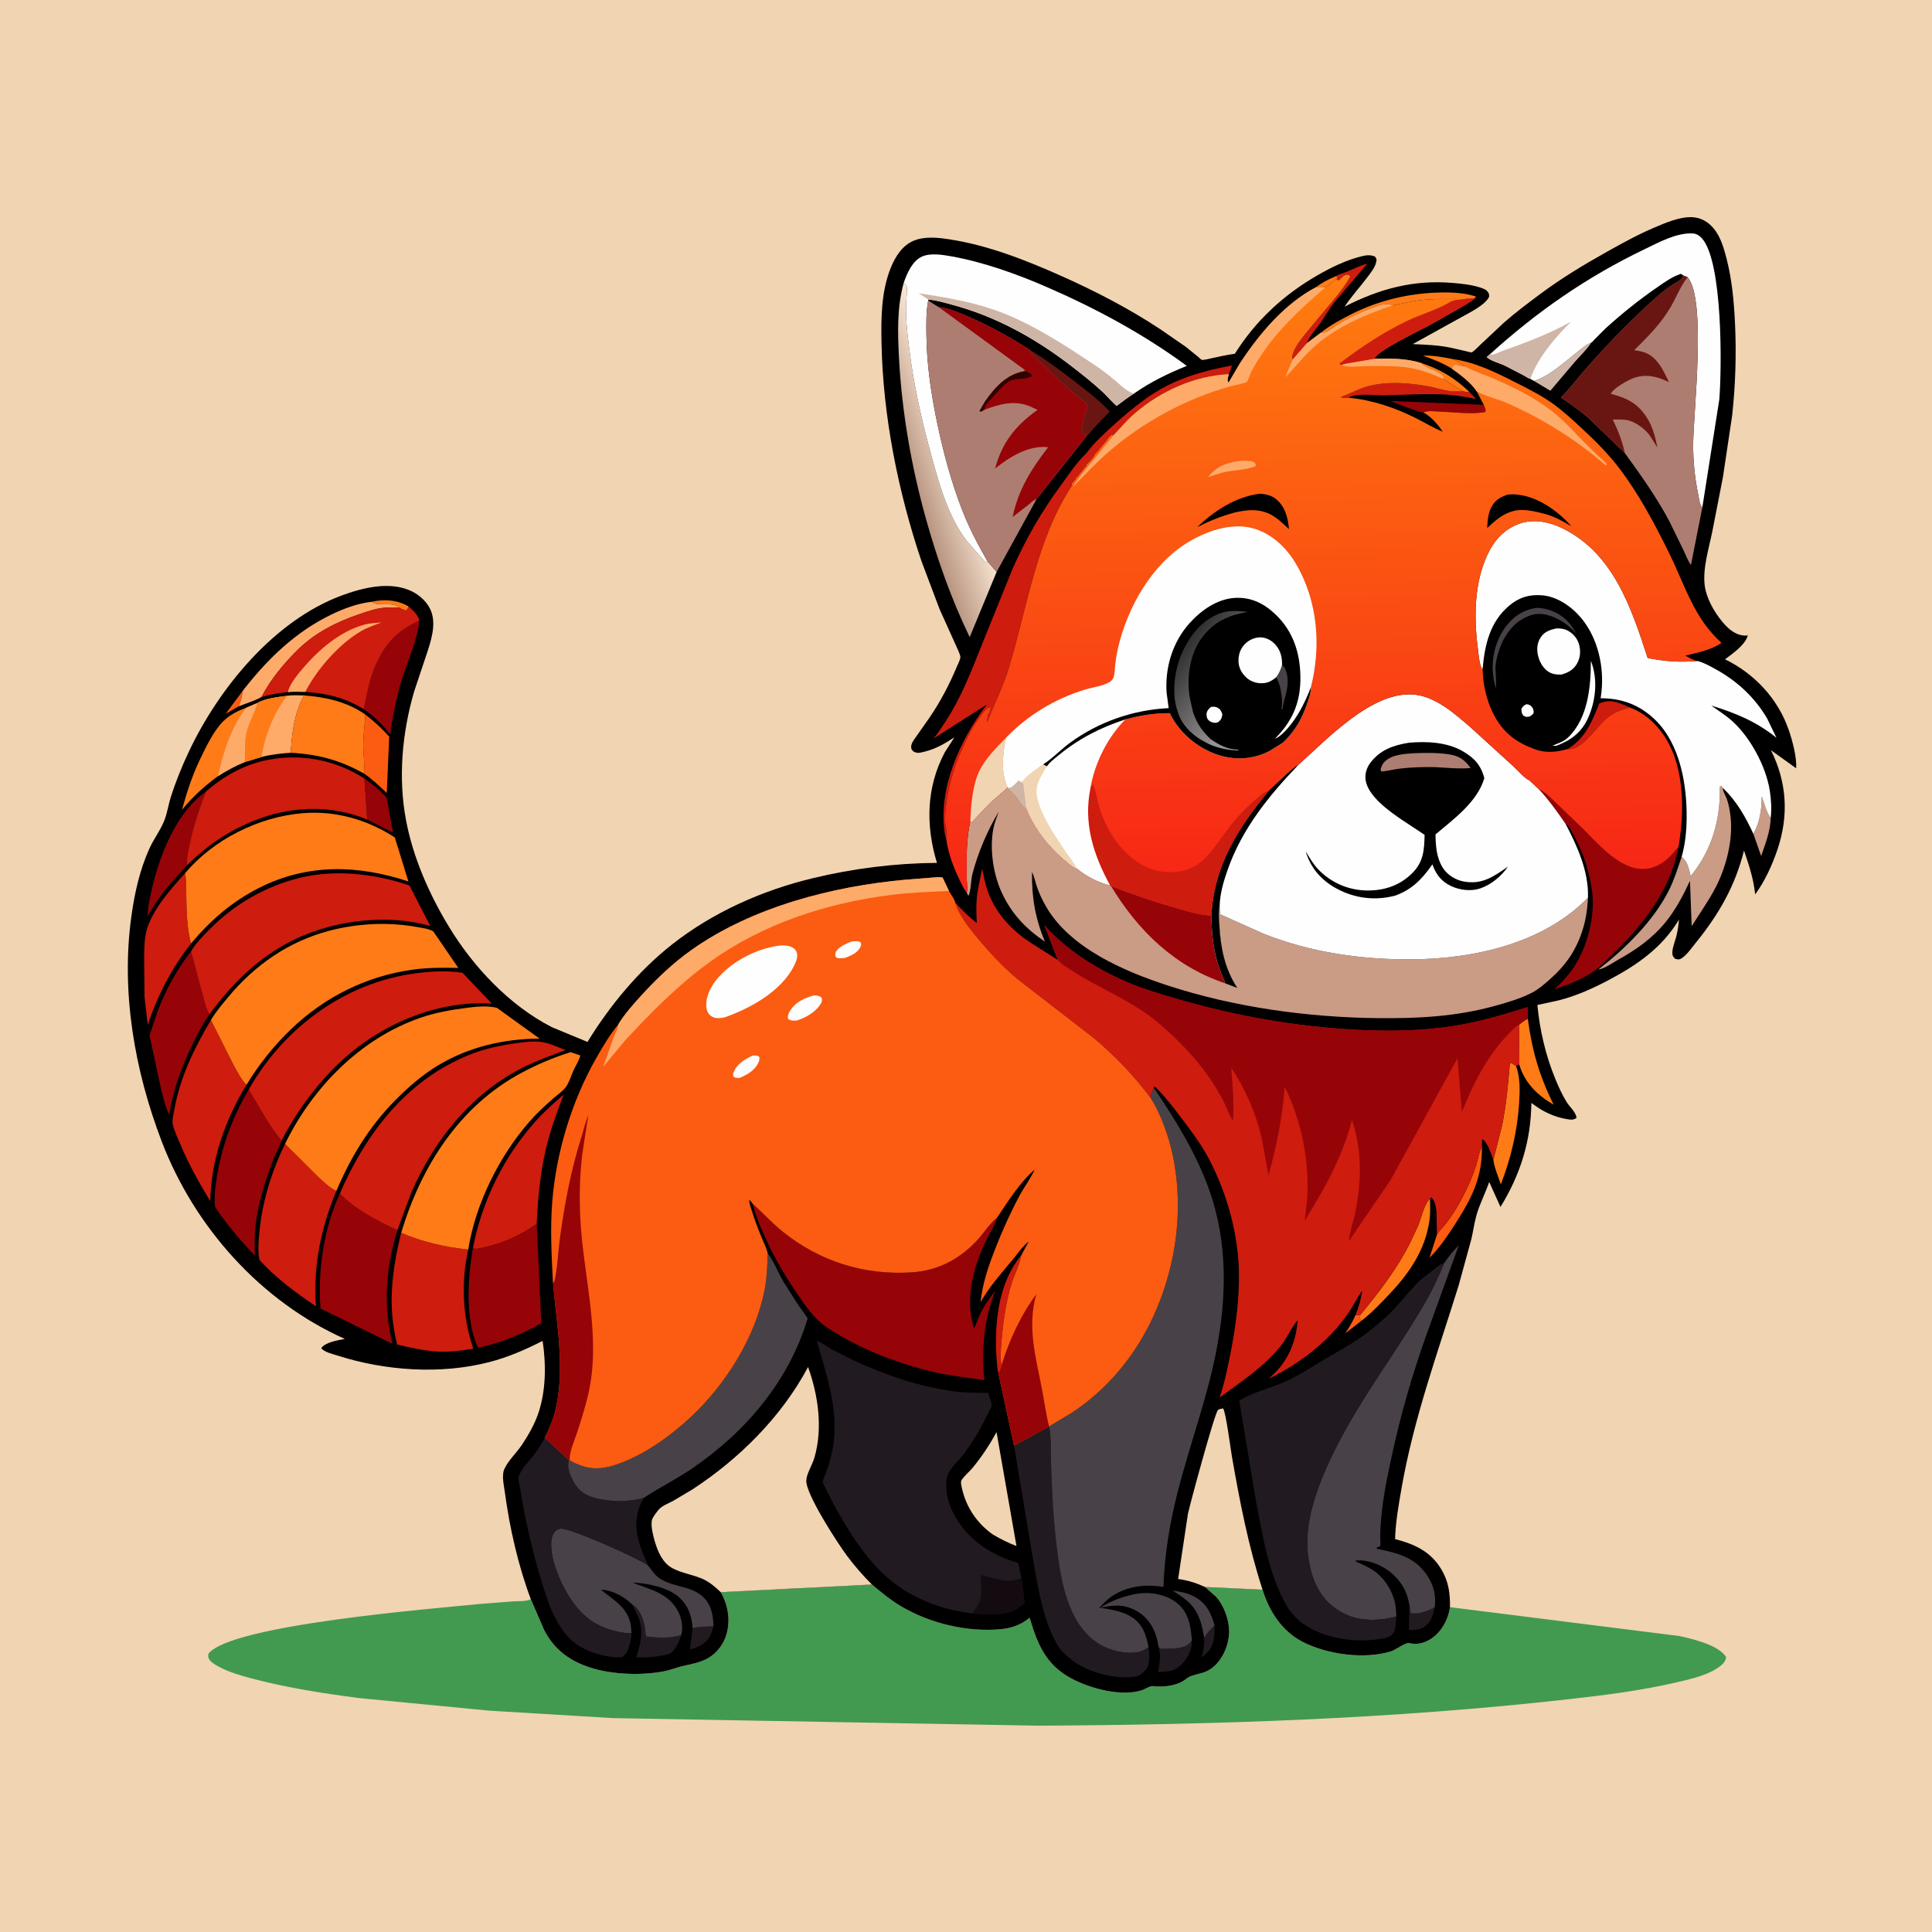 <svg version="1.1" xmlns="http://www.w3.org/2000/svg" style="display: block;" viewBox="0 0 2048 2048" width="1024" height="1024">
<defs>
	<linearGradient id="Gradient1" gradientUnits="userSpaceOnUse" x1="964.191" y1="496.973" x2="1016.39" y2="479.505">
		<stop class="stop0" offset="0" stop-opacity="1" stop-color="rgb(185,150,130)"/>
		<stop class="stop1" offset="1" stop-opacity="1" stop-color="rgb(248,229,210)"/>
	</linearGradient>
	<linearGradient id="Gradient2" gradientUnits="userSpaceOnUse" x1="1415.63" y1="937.31" x2="1402.95" y2="291.453">
		<stop class="stop0" offset="0" stop-opacity="1" stop-color="rgb(247,37,22)"/>
		<stop class="stop1" offset="1" stop-opacity="1" stop-color="rgb(255,125,15)"/>
	</linearGradient>
	<linearGradient id="Gradient3" gradientUnits="userSpaceOnUse" x1="1254.05" y1="685.469" x2="1320.49" y2="734.542">
		<stop class="stop0" offset="0" stop-opacity="1" stop-color="rgb(48,47,48)"/>
		<stop class="stop1" offset="1" stop-opacity="1" stop-color="rgb(143,140,141)"/>
	</linearGradient>
</defs>
<path transform="translate(0,0)" fill="rgb(241,212,177)" d="M -0 -0 L 2048 0 L 2048 2048 L -0 2048 L -0 -0 z"/>
<path transform="translate(0,0)" fill="rgb(65,154,80)" d="M 924.282 1679.65 C 934.11 1687.9 944.004 1696.13 955.069 1702.68 C 985.786 1720.89 1025.06 1730.28 1060.7 1727.03 C 1072.35 1725.96 1082.45 1722.4 1091.44 1714.83 C 1099.71 1742.89 1108.63 1764.66 1135.52 1779.14 C 1155.45 1789.86 1188.71 1798.97 1210.68 1791.62 C 1213.66 1790.62 1219.14 1786.99 1221.93 1787.34 C 1231.86 1788.59 1244.59 1787.39 1253.4 1782.43 C 1256.19 1780.86 1258.52 1778.33 1261.5 1777.14 C 1270.67 1773.5 1277.89 1774.11 1286.09 1767.16 C 1296.11 1758.67 1302.13 1744.72 1302.86 1731.71 C 1303.6 1718.68 1297.66 1701.72 1288.69 1692.24 L 1277.38 1682.27 L 1338.35 1685.15 C 1345.4 1707.97 1358.75 1728.81 1380.31 1740.14 C 1406.39 1753.83 1446.8 1759.4 1475.04 1750.32 C 1479.49 1748.89 1490.11 1740.93 1493.5 1741.72 C 1502.28 1743.76 1510.25 1741.81 1517.7 1736.71 C 1528.12 1729.57 1534.93 1717.02 1536.89 1704.72 L 1537.05 1703.67 L 1780.13 1734.24 C 1794.27 1737.38 1821.45 1743.55 1829.72 1756.5 C 1829.31 1760.49 1827.39 1762.94 1824.32 1765.48 C 1812.12 1775.58 1791.92 1779.95 1776.83 1783.46 C 1739.18 1792.21 1700.86 1796.95 1662.5 1801.27 C 1475.88 1822.29 1287.62 1828.34 1099.94 1829.28 L 649.939 1821.27 L 518.333 1813.34 L 380.5 1800.01 C 342.364 1794.99 304.651 1789.22 267.413 1779.38 C 255.266 1776.17 242.576 1772.58 231.511 1766.51 C 228.47 1764.85 224.372 1762.55 222.297 1759.71 C 220.562 1757.34 220.507 1755.77 220.962 1753 C 244.891 1722.26 459.547 1705.19 510 1700.17 L 543.5 1697.54 C 549.022 1697.17 556.009 1697.67 561.156 1695.88 L 562.716 1695.3 L 576.749 1727.75 C 587.676 1748.98 604.328 1761.01 626.786 1768.05 C 649.742 1775.25 681.051 1776.25 704.594 1771.49 C 710.876 1770.22 716.789 1767.78 723.002 1766.29 C 732.262 1764.06 741.836 1762.6 750.26 1757.85 C 760.298 1752.19 767.367 1742.56 770.361 1731.5 C 774.376 1716.66 771.546 1700.87 764 1687.75 L 924.282 1679.65 z"/>
<path transform="translate(0,0)" fill="rgb(0,0,0)" d="M 562.716 1695.3 C 549.332 1659.74 540.165 1619.33 535.147 1581.71 C 534.227 1574.81 531.675 1564.29 534.457 1557.68 C 538.29 1548.57 547.782 1539.88 553.344 1531.46 C 559.852 1521.6 566.186 1510.65 570.159 1499.5 C 578.816 1475.22 579.038 1446.68 575.193 1421.4 C 556.637 1430.88 538.276 1438.86 518 1444.05 C 466.934 1457.12 408.32 1453.11 358.294 1437.1 C 353.458 1435.55 343.508 1433.39 340.567 1429.04 C 344.804 1422.8 358.367 1420.68 365.512 1419.29 C 276.608 1379.69 206.24 1300.86 171.544 1210.28 C 142.666 1134.9 128.016 1051.3 139.329 970.896 C 142.772 946.419 148.025 922.617 158.152 899.978 C 162.886 889.396 170.71 879.225 174.634 868.612 C 177.358 861.244 178.588 852.775 180.98 845.183 C 186.126 828.854 192.778 812.537 200.065 797.062 C 231.842 729.582 290.335 658.064 361.814 631.397 C 384.389 622.974 413.423 615.728 436.274 626.694 C 445.424 631.085 453.88 639.059 457.305 648.749 C 462.277 662.812 456.862 679.482 452.385 692.958 L 439.012 733 C 426.252 776.82 421.905 824.431 430.407 869.5 C 437.842 908.908 454.745 947.355 475.38 981.549 C 501.393 1024.65 539.761 1065.63 584.937 1088.82 L 622.775 1104.49 C 646.304 1066.09 676.639 1029.37 712.152 1001.35 C 755.45 967.195 808.025 943.78 861.5 930.958 C 905.082 920.509 948.406 915.073 993.207 914.672 C 981.176 875.226 981.792 834.572 1001.51 797.5 L 1011.67 781.624 C 1001.58 788.18 992.433 793.66 980.695 796.634 C 978.093 797.293 974.604 798.332 971.96 797.917 C 969.527 797.534 967.75 796.617 966.456 794.486 C 965.553 792.999 965.803 790.715 966.306 789.092 C 967.328 785.797 970.06 782.444 972.041 779.608 L 985.335 760.703 C 996.682 743.972 1006.22 726.032 1014 707.387 C 1014.95 705.103 1018.13 698.94 1018.05 696.561 C 1017.94 693.644 1014.67 687.408 1013.5 684.535 L 995.952 645.649 L 976.693 594.54 C 952.016 521.31 936.059 441.349 934.445 364.042 C 933.884 337.214 934.096 308.974 944.308 283.762 C 949.051 272.051 956.404 260.288 968.5 255.197 C 980.358 250.207 994.625 251.881 1007 253.799 C 1048.03 260.161 1088.11 276.042 1125.81 292.871 C 1161.62 308.858 1197.63 327.521 1230.32 349.25 L 1257.2 367.79 L 1270.34 378.47 C 1270.83 378.877 1273.31 381.292 1273.9 381.453 C 1275.46 381.875 1281.14 380.45 1282.93 380.079 C 1291.62 378.276 1300.16 376.107 1308.98 375.002 C 1331.03 339.951 1360.24 312.926 1396 292.153 C 1410.72 283.604 1427.2 275.582 1443.82 271.555 C 1448.62 270.393 1452.91 270.008 1457.5 271.943 C 1459.23 274.457 1459.53 274.691 1458.82 277.857 C 1457.53 283.604 1453.17 288.958 1449.71 293.566 C 1441.74 304.199 1432.67 313.984 1425.31 325.079 C 1462.11 306.163 1498.54 296.345 1540.08 299.926 C 1549.76 300.761 1559.59 301.775 1568.91 304.741 C 1572.28 305.815 1575.78 306.978 1577.68 310.205 C 1578.59 311.737 1578.58 312.966 1578.5 314.659 C 1574.06 323.761 1557.05 331.697 1548.5 336.581 L 1497.58 364.746 C 1511.44 365.41 1525.47 365.822 1539.06 368.858 L 1555.51 372.653 C 1556.19 372.795 1559.27 373.707 1559.91 373.561 C 1561.82 373.129 1567.54 366.967 1569.4 365.281 L 1594.34 341.902 C 1606.29 331.398 1619.29 321.712 1632.03 312.18 C 1654.4 295.435 1678.42 280.89 1702.78 267.254 C 1719.49 257.9 1735.99 248.745 1753.64 241.244 C 1765.56 236.179 1780.36 229.714 1793.5 230.218 C 1802.83 230.576 1810.41 234.894 1816.35 241.915 C 1823.98 250.928 1827.37 263.096 1830.27 274.298 C 1836.03 296.64 1838.1 319.952 1839.19 342.946 C 1840.72 375.508 1839.68 408.059 1836.16 440.463 L 1826.34 506 L 1815.14 563.325 C 1811.54 581.131 1804.71 602.566 1807.09 620.826 C 1808.78 633.827 1816.68 647.986 1824.86 658.027 C 1831.08 665.681 1838.29 672.719 1848.58 673.706 C 1850.05 673.846 1851.32 673.782 1852.75 673.5 C 1850.3 683.347 1836.4 693.169 1828.56 698.891 C 1859.92 714.098 1884.97 740.953 1896.29 774.242 C 1900.16 785.6 1904.71 802.58 1904.01 814.422 L 1877.25 795.202 C 1894.19 829.17 1896.37 864.37 1884.2 900.472 C 1878.77 916.589 1870.72 934.422 1860.55 948.085 C 1858.79 931.498 1854.08 917.26 1848.73 901.608 C 1839.23 939.576 1821.88 969.449 1797.34 999.735 C 1793.5 1004.48 1787.34 1013.26 1782 1016.19 C 1779.51 1017.55 1778.26 1016.95 1775.67 1016.38 C 1773.02 1013.66 1772.54 1012.43 1772.83 1008.5 C 1773.18 1003.72 1775.52 997.944 1776.77 993.273 C 1778.43 987.084 1779.22 981.166 1779.81 974.786 C 1761.79 1004.76 1735.42 1022.94 1705.1 1038.99 C 1688.2 1047.92 1670.19 1056.02 1651.56 1060.59 L 1629.68 1065.35 C 1632.27 1092.33 1638.52 1119.14 1648.91 1144.23 C 1652.22 1152.23 1656.03 1160.57 1660.54 1167.96 C 1663.82 1173.32 1670.57 1178.85 1671.17 1185 C 1668.09 1187.25 1665.68 1187.06 1661.87 1186.46 C 1649.25 1184.48 1637.84 1179.58 1627.5 1172.16 L 1623.3 1169.17 C 1622.82 1209.66 1611.7 1244.97 1590.58 1279.41 L 1578.62 1252.91 C 1574.5 1264.91 1568.13 1277.01 1564.86 1289.08 C 1562.7 1297.07 1561.62 1305.42 1559.71 1313.49 L 1546.25 1362.55 C 1524.05 1433.91 1498.6 1503.49 1485.72 1577.43 C 1482.61 1595.29 1479.4 1613.32 1478.83 1631.48 C 1499.84 1637.03 1516.81 1644.63 1528.22 1664.16 C 1535.61 1676.78 1537.24 1689.28 1537.05 1703.67 L 1536.89 1704.72 C 1534.93 1717.02 1528.12 1729.57 1517.7 1736.71 C 1510.25 1741.81 1502.28 1743.76 1493.5 1741.72 C 1490.11 1740.93 1479.49 1748.89 1475.04 1750.32 C 1446.8 1759.4 1406.39 1753.83 1380.31 1740.14 C 1358.75 1728.81 1345.4 1707.97 1338.35 1685.15 L 1277.38 1682.27 L 1288.69 1692.24 C 1297.66 1701.72 1303.6 1718.68 1302.86 1731.71 C 1302.13 1744.72 1296.11 1758.67 1286.09 1767.16 C 1277.89 1774.11 1270.67 1773.5 1261.5 1777.14 C 1258.52 1778.33 1256.19 1780.86 1253.4 1782.43 C 1244.59 1787.39 1231.86 1788.59 1221.93 1787.34 C 1219.14 1786.99 1213.66 1790.62 1210.68 1791.62 C 1188.71 1798.97 1155.45 1789.86 1135.52 1779.14 C 1108.63 1764.66 1099.71 1742.89 1091.44 1714.83 C 1082.45 1722.4 1072.35 1725.96 1060.7 1727.03 C 1025.06 1730.28 985.786 1720.89 955.069 1702.68 C 944.004 1696.13 934.11 1687.9 924.282 1679.65 L 764 1687.75 C 771.546 1700.87 774.376 1716.66 770.361 1731.5 C 767.367 1742.56 760.298 1752.19 750.26 1757.85 C 741.836 1762.6 732.262 1764.06 723.002 1766.29 C 716.789 1767.78 710.876 1770.22 704.594 1771.49 C 681.051 1776.25 649.742 1775.25 626.786 1768.05 C 604.328 1761.01 587.676 1748.98 576.749 1727.75 L 562.716 1695.3 z"/>
<path transform="translate(0,0)" fill="rgb(254,123,23)" d="M 1395.12 304.385 C 1400.67 299.957 1407.78 296.244 1414.35 293.578 L 1415.65 296 C 1413.02 299.293 1408.47 302.316 1404.89 304.546 C 1401.53 304.2 1398.48 304.159 1395.12 304.385 z"/>
<path transform="translate(0,0)" fill="rgb(251,92,17)" d="M 1436.93 1394.04 L 1441.96 1393.88 L 1441.38 1397.5 L 1443.28 1400 L 1426 1413.49 C 1430.22 1407.14 1433.82 1401 1436.93 1394.04 z"/>
<path transform="translate(0,0)" fill="rgb(251,92,17)" d="M 257.525 732.035 C 256.441 737.634 255.425 743.452 253.125 748.696 L 239.24 756.583 L 257.525 732.035 z"/>
<path transform="translate(0,0)" fill="rgb(254,254,254)" d="M 1618.07 746.5 C 1620.46 746.87 1621.38 746.934 1623.23 748.679 C 1624.97 750.322 1625.92 752.847 1625.73 755.221 C 1625.57 757.145 1622.97 758.413 1621.5 759.554 C 1617.93 760.069 1617.76 760.28 1614.67 758.5 C 1612.91 755.573 1612.85 754.94 1612.79 751.5 C 1614.24 748.541 1615.28 747.984 1618.07 746.5 z"/>
<path transform="translate(0,0)" fill="rgb(254,123,23)" d="M 393.76 637.95 C 407.11 634.904 421.535 635.839 433.322 643.047 C 432.437 644.824 431.974 645.807 430.5 647.185 C 427.792 646.445 425.687 645.776 423.307 644.193 C 415.514 637.17 402.363 643.615 393.76 637.95 z"/>
<path transform="translate(0,0)" fill="rgb(254,123,23)" d="M 1538.92 390.669 C 1529.11 384.663 1519.15 380.89 1508.39 376.984 C 1518.79 376.6 1529.56 378.533 1539.73 380.598 C 1543.73 382.831 1549.98 385.263 1552.97 388.59 C 1549.59 388.145 1546.67 387.7 1543.5 386.395 L 1540.97 386.881 L 1538.92 390.669 z"/>
<path transform="translate(0,0)" fill="rgb(254,123,23)" d="M 1506.66 384.869 C 1526.29 391.121 1543.06 401.238 1557.77 415.707 C 1555.32 416.005 1553.88 415.635 1551.54 414.859 C 1544.38 411.866 1536.78 405.656 1530 401.559 L 1531.01 400.387 C 1526.9 392.431 1512.17 391.464 1506.66 384.869 z"/>
<path transform="translate(0,0)" fill="rgb(34,26,33)" d="M 1287.52 1722.94 C 1287.76 1732.49 1287.4 1742.78 1280.94 1750.5 L 1273.86 1757 L 1274.22 1755.62 C 1275.76 1749.43 1276.81 1742.63 1276.47 1736.24 C 1278.59 1731.64 1284 1726.62 1287.52 1722.94 z"/>
<path transform="translate(0,0)" fill="rgb(34,26,33)" d="M 734.191 1726.07 C 739.665 1723.98 750.269 1724.48 756.327 1723.92 C 754.101 1732.17 751.343 1739.33 743.5 1743.79 C 739.754 1745.92 735.508 1747.38 731.372 1748.54 L 734.191 1726.07 z"/>
<path transform="translate(0,0)" fill="rgb(34,26,33)" d="M 1494.06 1701.74 L 1495.5 1710.04 C 1504.55 1711.37 1513.12 1707.82 1520.91 1703.72 L 1520.64 1704.95 C 1518.78 1712.98 1516.15 1720.95 1508.58 1725.3 C 1504.92 1727.41 1497.5 1728.65 1493.5 1727.52 L 1494.06 1701.74 z"/>
<path transform="translate(0,0)" fill="rgb(254,254,254)" d="M 1686.4 700.5 C 1693.93 719.743 1691.79 742.141 1683.56 760.759 C 1676.6 776.492 1665.26 784.776 1649.53 790.653 L 1645.66 790.5 C 1652.07 787.651 1657.46 786.459 1662.7 781.299 C 1683.49 760.818 1686.3 727.829 1686.4 700.5 z"/>
<path transform="translate(0,0)" fill="rgb(202,155,133)" d="M 1858.68 884.003 L 1859.07 883.192 C 1865.33 871.985 1867.73 857.01 1867.47 844.327 C 1870.13 851.477 1872.27 860.187 1876.45 866.54 L 1876.96 867.289 C 1876.85 880.828 1871.19 894.778 1866.9 907.443 L 1858.68 884.003 z"/>
<path transform="translate(0,0)" fill="rgb(72,66,72)" d="M 1276.47 1736.24 L 1275.71 1731.89 C 1273.24 1717.97 1269.15 1705.83 1257.89 1696.5 C 1253.34 1692.73 1247.98 1689.49 1243.12 1686.1 C 1250.78 1687.11 1258.59 1688.53 1265.5 1692.16 C 1278.62 1699.07 1283.59 1709.42 1287.52 1722.94 C 1284 1726.62 1278.59 1731.64 1276.47 1736.24 z"/>
<path transform="translate(0,0)" fill="rgb(207,181,166)" d="M 1625.95 403.76 C 1642.67 398.912 1659.09 383.081 1672.79 372.507 C 1677.44 368.919 1681.23 365.086 1686.86 363.142 C 1682.08 370.536 1675.33 376.927 1669.48 383.5 L 1643.43 414.216 L 1625.95 403.76 z"/>
<path transform="translate(0,0)" fill="rgb(206,28,14)" d="M 1415.14 292.944 C 1419.7 290.631 1424.32 289.42 1428.97 287.5 C 1435.93 284.63 1442.05 281.375 1449.4 279.461 L 1414.4 320.5 C 1408.76 327.809 1404.36 335.923 1398.96 343.373 C 1394.49 349.555 1387.82 356.474 1385.45 363.701 L 1370.47 380.891 L 1369.63 379.017 C 1370.98 369.603 1377.91 361.455 1383.51 354.129 L 1416.57 314.478 C 1421.9 308.008 1427 300.685 1431.29 293.5 L 1430.5 291.882 L 1428 291.089 C 1424.39 291.714 1422.97 293.452 1420.47 296.047 L 1419.5 297.076 L 1416.79 296.5 L 1417.5 293.51 L 1415.14 292.944 z"/>
<path transform="translate(0,0)" fill="rgb(72,66,72)" d="M 1628.66 644.311 C 1632.53 644.567 1636.3 644.836 1640.05 645.907 C 1654.69 650.09 1663.84 658.558 1670.98 671.606 C 1664.64 664.84 1658.17 659.284 1649.68 655.35 C 1641.31 651.471 1631.3 648.956 1622.31 652.312 L 1621 652.832 C 1607.42 658.017 1599.8 667.015 1592.96 679.453 C 1589.32 687.936 1585.91 697.337 1585.28 706.625 C 1585.03 710.363 1586.76 727.316 1585.5 729.071 L 1583.61 721.078 C 1579.95 701.897 1583.95 681.228 1595.4 665.402 C 1603.93 653.609 1614.16 646.728 1628.66 644.311 z"/>
<path transform="translate(0,0)" fill="rgb(34,26,33)" d="M 1263.41 1738.32 C 1264.29 1745.36 1260.53 1754.36 1256.35 1759.96 C 1251.42 1766.56 1245.25 1770.92 1236.95 1771.83 L 1227.63 1772.29 C 1229.15 1763.95 1230.9 1754.36 1228.21 1746.1 C 1229.17 1746.54 1228.73 1746.27 1229.72 1747.11 L 1230.5 1747.78 C 1238.29 1747.5 1248.73 1748.25 1255.88 1745.17 C 1259.17 1743.74 1262.08 1741.74 1263.41 1738.32 z"/>
<path transform="translate(0,0)" fill="rgb(206,28,14)" d="M 1661.45 794.158 C 1680.16 783.198 1687.7 764.895 1695.26 745.668 L 1696.94 745.01 C 1708.33 740.808 1717.38 745.416 1727.72 749.988 C 1720.22 752.078 1713.59 753.897 1707.12 758.411 C 1694.4 767.284 1686.44 782.879 1673 791.03 L 1671.68 791.84 C 1668.18 793.887 1665.45 794.19 1661.45 794.158 z"/>
<path transform="translate(0,0)" fill="rgb(206,28,14)" d="M 1058.28 1455.52 C 1057.46 1452.14 1057.15 1448.78 1056.83 1445.32 C 1053.44 1407.62 1057.03 1361.31 1082.42 1330.99 C 1081.03 1340.9 1075.33 1351.01 1072.36 1360.64 C 1066.41 1379.9 1063.54 1399.87 1061.8 1419.92 C 1061.04 1428.63 1059.98 1438.69 1061.59 1447.31 C 1061.04 1450.51 1060.36 1452.91 1058.28 1455.52 z"/>
<path transform="translate(0,0)" fill="rgb(254,123,23)" d="M 1400.16 352.674 C 1410.01 344.678 1422.18 338.236 1433.49 332.539 C 1462.01 318.176 1495 310.628 1526.84 310.057 C 1539.31 309.833 1552.51 310.349 1564.44 314.302 L 1563.85 315.926 L 1551.35 317.096 C 1535.34 316.955 1519.17 316.388 1503.26 318.5 C 1494.18 319.705 1485.38 322.101 1476.4 323.798 C 1470.06 320.788 1462.58 323.536 1456.19 325.797 C 1442.91 330.497 1430.31 336.667 1418.25 343.944 C 1414.13 346.43 1410.45 349.661 1406.1 351.835 C 1404.12 352.827 1402.31 352.682 1400.16 352.674 z"/>
<path transform="translate(0,0)" fill="rgb(251,92,17)" d="M 1523.2 1308.74 C 1526.05 1304 1530.4 1300.22 1533.73 1295.79 C 1541.63 1285.31 1548.72 1272.84 1554.45 1261.04 C 1558.49 1252.7 1561.93 1243.9 1564.82 1235.1 C 1566.85 1228.93 1567.58 1221.13 1570.95 1215.75 C 1571.37 1248.6 1559.67 1270.87 1542.36 1297.82 C 1535.29 1308.83 1526.84 1321.4 1517.79 1330.8 L 1515.41 1333.05 L 1523.2 1308.74 z"/>
<path transform="translate(0,0)" fill="rgb(150,4,8)" d="M 1508.91 437.339 C 1506.52 437.82 1478.09 426.952 1474.03 425.114 L 1572.84 429.139 C 1573.82 431.764 1575.35 433.974 1574.5 436.7 C 1559.85 439.518 1541.5 436.843 1526.51 436.363 C 1521.63 436.207 1512.98 434.816 1508.91 437.339 z"/>
<path transform="translate(0,0)" fill="rgb(34,26,33)" d="M 670.362 1700.94 L 671.205 1701.5 C 678.909 1706.82 682.382 1717.13 683.765 1726.05 L 684.706 1734.61 C 695.674 1736.02 705.956 1736.79 716.851 1734.5 L 722.015 1733.44 C 721.047 1736.69 719.776 1739.99 718.23 1743 C 716.428 1746.51 712.535 1752.47 708.552 1753.49 L 707.452 1753.75 C 696.09 1756.53 686.025 1757.11 674.388 1756.99 C 678.8 1743.3 682.223 1730.82 677.542 1716.66 C 675.758 1711.27 672.666 1706.15 670.362 1700.94 z"/>
<path transform="translate(0,0)" fill="rgb(150,4,8)" d="M 386.278 825.305 C 394.547 830.88 403.468 838.096 409.894 845.744 L 416.626 882.544 L 389.26 868.761 L 386.278 825.305 z"/>
<path transform="translate(0,0)" fill="rgb(206,28,14)" d="M 1429.84 421.729 L 1422.5 421.782 L 1421.8 420.5 C 1431.67 417.398 1440.25 411.965 1450.59 409.329 C 1470.7 404.199 1492.06 405.766 1512.33 409.213 C 1520.4 410.585 1528.53 413.31 1536.49 414.5 C 1541.25 415.211 1546.72 414.774 1551.54 414.859 C 1553.88 415.635 1555.32 416.005 1557.77 415.707 L 1564.64 422.844 C 1554.94 421.154 1545.28 419.055 1535.45 418.413 C 1512.47 416.912 1489.47 418.618 1466.5 419.002 C 1458.69 419.132 1436.56 416.643 1430.45 421.121 L 1429.84 421.729 z"/>
<path transform="translate(0,0)" fill="rgb(254,123,23)" d="M 1610.09 1086.41 C 1613.11 1083.81 1616.06 1081.77 1619.53 1079.83 C 1623.95 1113.25 1631.75 1140.78 1646.98 1170.99 C 1630.3 1161.52 1616.67 1148.36 1610.81 1129.57 L 1610.54 1128.58 C 1610.81 1128 1610.06 1090.59 1610.09 1086.41 z"/>
<path transform="translate(0,0)" fill="rgb(105,22,19)" d="M 1090.76 370.328 C 1108.44 380.925 1123.97 392.608 1140.26 405.172 C 1152.84 414.871 1165.52 424.548 1176.37 436.213 L 1159.02 454.386 C 1157.45 456.103 1154.55 460.203 1152.73 461.186 L 1151.96 460.934 C 1150.02 460.329 1148.74 459.669 1147.07 458.5 C 1146.5 448.933 1150.44 438.325 1153.61 429.4 C 1136.2 416.121 1121.58 402.099 1106.07 386.709 C 1100.51 381.191 1094.64 377.243 1090.76 370.328 z"/>
<path transform="translate(0,0)" fill="rgb(254,123,23)" d="M 1515.82 1271.04 C 1516.05 1278.85 1516.35 1286.68 1515.2 1294.44 C 1510.73 1324.51 1494.51 1348.8 1474.07 1370.49 C 1464.44 1380.71 1454.4 1391.39 1443.28 1400 L 1441.38 1397.5 L 1441.96 1393.88 C 1461.79 1369.8 1480.77 1345.36 1494.84 1317.34 L 1503.31 1299.21 C 1505.91 1292.86 1510.43 1274.11 1515.82 1271.04 z"/>
<path transform="translate(0,0)" fill="rgb(251,92,17)" d="M 387.333 757.507 C 396.385 764.466 404.996 772.305 412.572 780.865 L 409.996 840.631 C 402.188 833.222 394.636 825.921 385.695 819.858 C 386.984 810.519 384.953 798.749 385.051 789.037 C 385.157 778.604 386.742 767.959 387.333 757.507 z"/>
<path transform="translate(0,0)" fill="rgb(254,123,23)" d="M 1583.05 1229.44 L 1592.13 1193.5 C 1596.61 1171.6 1598.63 1149.73 1600.45 1127.5 L 1602.5 1126.94 L 1607.08 1130.01 C 1611.56 1142.25 1611.18 1155.63 1610.4 1168.45 C 1608.59 1198.15 1601.8 1227.8 1590.89 1255.49 C 1588.47 1247.76 1583.8 1237.34 1583.05 1229.44 z"/>
<path transform="translate(0,0)" fill="rgb(254,254,254)" d="M 1649.78 666.147 C 1653.74 665.942 1658.31 666.56 1661.82 668.434 C 1667.76 671.595 1672.2 676.888 1673.92 683.37 C 1675.78 690.332 1675.23 697.472 1671.52 703.738 C 1667.66 710.256 1662.27 713.055 1655.2 715.066 C 1650.89 715.133 1646.74 714.946 1642.84 712.889 C 1636.48 709.531 1632.41 702.659 1630.6 695.87 C 1628.72 688.86 1629.17 681.697 1633.29 675.5 C 1637.29 669.473 1643.13 667.627 1649.78 666.147 z"/>
<path transform="translate(0,0)" fill="rgb(150,4,8)" d="M 218.005 839.41 C 210.993 858.623 204.706 876.253 200.669 896.514 C 199.413 902.82 197.487 910.716 198.334 917.102 C 192.629 924.191 185.787 930.473 179.868 937.433 C 170.966 947.899 163.287 959.396 156.364 971.247 L 157.566 959.476 C 164.559 918.565 182.761 864.094 218.005 839.41 z"/>
<path transform="translate(0,0)" fill="rgb(254,170,105)" d="M 257.525 732.035 L 259.748 729.195 C 284.972 697.265 313.903 669.584 350.835 651.641 C 364.253 645.122 378.874 639.683 393.76 637.95 C 402.363 643.615 415.514 637.17 423.307 644.193 C 417.454 644.092 411.163 643.703 405.351 644.424 C 397.105 645.447 388.73 648.433 380.873 651.103 C 357.048 659.202 334.816 670.302 316.526 687.929 C 302.054 701.875 286.227 720.828 277.342 738.785 C 269.959 743.008 261.034 745.454 253.125 748.696 C 255.425 743.452 256.441 737.634 257.525 732.035 z"/>
<path transform="translate(0,0)" fill="rgb(72,66,72)" d="M 1228.21 1746.1 L 1226.91 1739.31 C 1224.12 1726.93 1217.74 1715.64 1206.71 1708.82 C 1193.04 1700.36 1181.47 1700.86 1166.23 1704.37 C 1177.08 1696.89 1195.07 1690.53 1208.13 1689.06 C 1222.01 1687.51 1237.48 1690.79 1248.4 1699.9 C 1260.05 1709.63 1262.23 1724.06 1263.41 1738.32 C 1262.08 1741.74 1259.17 1743.74 1255.88 1745.17 C 1248.73 1748.25 1238.29 1747.5 1230.5 1747.78 L 1229.72 1747.11 C 1228.73 1746.27 1229.17 1746.54 1228.21 1746.1 z"/>
<path transform="translate(0,0)" fill="rgb(254,170,105)" d="M 304.236 737.585 C 309.874 736.65 316.411 737.164 322.148 737.155 C 311.732 757.528 309.73 775.62 308.129 797.956 C 297.619 798.649 287.338 799.798 277.124 802.481 L 259.452 807.827 C 260.077 798.891 259.207 789.785 260.563 780.901 L 260.795 779.5 C 262.729 767.378 269.022 758.351 272.368 747.056 L 272.903 745.145 C 281.263 740.187 294.793 738.9 304.236 737.585 z"/>
<path transform="translate(0,0)" fill="rgb(254,123,23)" d="M 272.903 745.145 C 281.263 740.187 294.793 738.9 304.236 737.585 C 289.732 756.773 281.137 778.824 277.124 802.481 L 259.452 807.827 C 260.077 798.891 259.207 789.785 260.563 780.901 L 260.795 779.5 C 262.729 767.378 269.022 758.351 272.368 747.056 L 272.903 745.145 z"/>
<path transform="translate(0,0)" fill="rgb(254,123,23)" d="M 261.017 750.247 L 272.903 745.145 L 272.368 747.056 C 269.022 758.351 262.729 767.378 260.795 779.5 L 260.563 780.901 C 259.207 789.785 260.077 798.891 259.452 807.827 C 249.382 811.807 240.402 816.81 231.268 822.599 C 216.828 833.177 204.208 844.567 192.895 858.444 C 197.871 840.286 203.728 822.239 211.889 805.229 C 218.023 792.444 226.679 774.191 236.8 764.416 C 243.815 757.641 251.922 753.494 261.017 750.247 z"/>
<path transform="translate(0,0)" fill="rgb(254,170,105)" d="M 261.017 750.247 L 272.903 745.145 L 272.368 747.056 C 269.022 758.351 262.729 767.378 260.795 779.5 L 260.563 780.901 C 259.207 789.785 260.077 798.891 259.452 807.827 C 249.382 811.807 240.402 816.81 231.268 822.599 C 236.6 797.391 244.99 770.816 261.017 750.247 z"/>
<path transform="translate(0,0)" fill="rgb(150,4,8)" d="M 385.507 751.641 C 388.752 738.685 390.411 725.665 395.129 713.037 C 405.181 686.133 417.864 670.047 444.567 657.854 C 442.193 679.653 432.516 699.172 426.063 720 C 420.22 738.856 416.412 758.962 413.475 778.464 C 405.468 767.625 396.483 759.377 385.507 751.641 z"/>
<path transform="translate(0,0)" fill="rgb(241,212,177)" d="M 1056.36 1518.07 L 1077.52 1638.89 C 1068.76 1635.49 1060.87 1631.58 1052.76 1626.83 C 1037.77 1616.37 1026.76 1601.59 1021.43 1584.07 C 1020.48 1580.96 1018.2 1573.12 1018.81 1570.11 C 1019.38 1567.28 1028.44 1559.04 1030.65 1556.38 C 1040.28 1544.8 1049.23 1531.34 1056.36 1518.07 z"/>
<path transform="translate(0,0)" fill="rgb(206,28,14)" d="M 196.227 925.557 C 197.526 932.522 197.209 939.921 197.407 947.001 C 197.883 964.036 197.776 983.718 202.591 1000.09 C 181.969 1026.19 167.162 1054.87 156.627 1086.35 L 153.208 1056.9 L 152.794 1016.18 C 152.963 1005.64 152.736 994.135 156.055 984 C 163.093 962.507 181.31 942.158 196.227 925.557 z"/>
<path transform="translate(0,0)" fill="rgb(202,155,133)" d="M 1782.65 908.2 C 1789.16 913.852 1790.2 920.737 1792.15 928.726 C 1814.64 901.42 1823.88 868.972 1823.12 834 L 1824.5 832.954 L 1826.27 835.237 L 1826.32 836.384 C 1826.81 839.989 1829.32 843.577 1830.55 847.045 C 1832.67 853.026 1833.68 859.257 1834.44 865.535 C 1837.37 889.841 1829.86 919.106 1818.67 940.65 C 1811.25 954.924 1801.78 968.183 1793.25 981.809 L 1791.45 933.729 C 1784.13 949.421 1776.12 964.719 1765.05 978.169 C 1751.68 994.419 1734.4 1006.78 1716.11 1016.89 C 1710.09 1020.22 1702.16 1025.92 1695.51 1027.56 L 1694.33 1027.73 C 1722.71 1005.64 1752.64 976.502 1768.98 944 C 1774.84 932.338 1778.51 920.492 1782.65 908.2 z"/>
<path transform="translate(0,0)" fill="rgb(254,123,23)" d="M 322.148 737.155 C 345.615 739.05 367.719 743.754 387.333 757.507 C 386.742 767.959 385.157 778.604 385.051 789.037 C 384.953 798.749 386.984 810.519 385.695 819.858 C 359.847 805.609 337.563 799.589 308.129 797.956 C 309.73 775.62 311.732 757.528 322.148 737.155 z"/>
<path transform="translate(0,0)" fill="rgb(150,4,8)" d="M 222.234 1075.02 C 215.244 1084.5 209.896 1095.23 204.683 1105.75 C 192.71 1129.9 183.669 1154.88 179.425 1181.55 C 175.206 1173.57 172.881 1162.76 170.663 1154.03 L 158.534 1097.78 L 167.059 1071.91 C 175.695 1049.44 187.596 1027.52 202.436 1008.54 L 215.706 1058 C 217.272 1063.21 218.673 1070.96 222.234 1075.02 z"/>
<path transform="translate(0,0)" fill="rgb(206,28,14)" d="M 501.27 1323.13 C 511.147 1272.71 533.989 1225.93 568.459 1187.78 C 577.416 1177.86 587.465 1169.09 597.509 1160.31 C 590.022 1179.77 583.009 1199.06 578.336 1219.43 C 572.535 1244.71 570.112 1271.47 568.926 1297.36 C 552.529 1309.09 533.737 1317.81 514 1322.12 C 510.581 1322.87 505.879 1324.38 502.477 1323.59 L 501.27 1323.13 z"/>
<path transform="translate(0,0)" fill="rgb(150,4,8)" d="M 298.43 1209.2 C 296.042 1216.12 292.138 1222.69 289.497 1229.61 C 281.227 1251.29 274.136 1273.38 271.187 1296.5 C 269.728 1307.94 269.867 1319.41 270.036 1330.91 C 254.723 1314.62 240.298 1298.05 227.973 1279.35 C 226.731 1267.69 228.471 1255.77 230.48 1244.29 C 236.047 1212.47 247.221 1182.83 263.641 1155.05 C 274.677 1173.16 284.875 1192.8 298.43 1209.2 z"/>
<path transform="translate(0,0)" fill="rgb(206,28,14)" d="M 223.59 1081.32 L 247.327 1128.43 C 251.318 1135.63 255.487 1144.11 261.273 1150.01 C 238.671 1186.75 223.641 1229.8 222.873 1273.23 C 211.215 1254.06 200.459 1234.88 191.688 1214.19 C 188.773 1207.31 185.27 1200.03 183.364 1192.82 C 182.084 1187.98 183.862 1181.37 184.739 1176.49 C 190.918 1142.05 205.797 1111.09 223.59 1081.32 z"/>
<path transform="translate(0,0)" fill="rgb(150,4,8)" d="M 568.926 1297.36 L 573.79 1402.66 C 552.066 1414.91 531.128 1423.45 506.748 1428.74 C 492.757 1398.09 495.89 1355.48 501.27 1323.13 L 502.477 1323.59 C 505.879 1324.38 510.581 1322.87 514 1322.12 C 533.737 1317.81 552.529 1309.09 568.926 1297.36 z"/>
<path transform="translate(0,0)" fill="rgb(150,4,8)" d="M 1631.11 836.445 L 1631.91 836.835 C 1639.03 840.488 1645.2 847.198 1651 852.623 L 1678.59 879.146 C 1696.25 896.874 1723.1 928.774 1751.62 919.711 C 1764.07 915.754 1771.28 907.541 1779.24 897.727 C 1769.69 949.798 1733.2 990.746 1695 1025.15 C 1682.61 1036.31 1663.47 1043.39 1647.83 1048.65 C 1654.47 1042.38 1660.56 1036.17 1665.97 1028.79 C 1682.22 1006.56 1691.86 969.985 1687.38 942.613 C 1685.57 931.55 1683.21 920.759 1679.39 910.193 C 1675.74 900.097 1671.2 890.335 1665.89 881 C 1664.14 877.916 1662.79 874.725 1659.52 873.2 C 1650.45 860.149 1641.97 848.17 1631.11 836.445 z"/>
<path transform="translate(0,0)" fill="rgb(206,28,14)" d="M 356.62 1262.29 C 340.198 1301.87 331.858 1341.68 334.936 1384.67 C 313.857 1370.74 292.075 1354.38 275.033 1335.6 C 273.131 1326.23 274.088 1315.96 274.934 1306.5 C 277.826 1274.15 287.97 1241.75 302.161 1212.58 L 337.287 1247.52 C 342.575 1252.37 349.869 1259.72 356.62 1262.29 z"/>
<path transform="translate(0,0)" fill="url(#Gradient1)" d="M 958.05 299.592 C 958.806 300.56 960.733 302.443 961.101 303.5 C 961.867 305.704 961.183 312.944 960.95 315.5 C 959.299 333.641 961.629 351.99 963.84 370 C 968.069 404.449 975.425 438.503 984.369 472.022 C 993.305 505.512 1003.3 545.367 1024.69 573.281 L 1044.24 595.741 C 1046.08 595.588 1045.29 595.91 1046.66 594.876 L 1056.44 606.317 L 1027.91 675.396 C 1008.46 635.215 993.486 592.708 981.477 549.741 C 965.999 494.361 955.902 436.099 952.926 378.641 C 951.553 352.121 950.828 325.393 958.05 299.592 z"/>
<path transform="translate(0,0)" fill="rgb(206,28,14)" d="M 433.322 643.047 C 438.313 647.633 442.643 651.105 444.567 657.854 C 417.864 670.047 405.181 686.133 395.129 713.037 C 390.411 725.665 388.752 738.685 385.507 751.641 C 365.504 739.569 346.789 735.023 323.633 733.418 C 317.638 733.373 311.182 732.917 305.246 733.667 C 295.542 734.643 286.733 736.107 277.342 738.785 C 286.227 720.828 302.054 701.875 316.526 687.929 C 334.816 670.302 357.048 659.202 380.873 651.103 C 388.73 648.433 397.105 645.447 405.351 644.424 C 411.163 643.703 417.454 644.092 423.307 644.193 C 425.687 645.776 427.792 646.445 430.5 647.185 C 431.974 645.807 432.437 644.824 433.322 643.047 z"/>
<path transform="translate(0,0)" fill="rgb(254,170,105)" d="M 305.246 733.667 C 306.612 725.452 316.56 713.699 321.921 707.467 C 338.504 688.189 360.542 669.421 385.458 662.371 C 391.662 660.615 398.031 660.312 404.425 659.83 C 397.032 662.608 389.343 665.207 382.5 669.207 C 359.693 682.539 336.577 708.799 324.315 732.106 L 323.633 733.418 C 317.638 733.373 311.182 732.917 305.246 733.667 z"/>
<path transform="translate(0,0)" fill="rgb(150,4,8)" d="M 360.227 1265.23 C 377.243 1282.56 399.523 1293.88 421.256 1304.08 C 409.004 1343.91 405.98 1383.71 415.983 1424.42 L 339.782 1387.13 C 336.678 1347.2 343.271 1301.71 360.227 1265.23 z"/>
<path transform="translate(0,0)" fill="rgb(206,28,14)" d="M 496.359 1324.52 C 488.575 1358.75 490.306 1396.55 501.756 1429.64 C 489.852 1431.74 477.601 1433.27 465.492 1432.79 C 450.688 1432.2 435.473 1428.58 421.031 1425.39 C 410.573 1384.4 415.45 1347.19 425.234 1306.81 C 447.017 1316.23 472.765 1322.3 496.359 1324.52 z"/>
<path transform="translate(0,0)" fill="rgb(206,28,14)" d="M 1151.44 480.665 C 1160.02 468.939 1172.22 457.973 1183.03 448.289 C 1199.64 433.422 1217.73 418.687 1237.7 408.557 C 1259.17 397.657 1282.42 391.885 1305.93 387.394 C 1305.13 390.549 1303.8 393.609 1302.64 396.644 C 1266.38 398.357 1230.66 414.445 1203.29 437.893 C 1195.05 444.955 1187.77 453.494 1180.38 461.44 L 1178.54 460.523 C 1176.22 462.74 1174.51 464.236 1173.01 467.005 L 1171.01 469.25 L 1167.01 474.112 C 1164.73 476.668 1163.21 479.27 1160.51 481.5 L 1160.01 483.005 C 1158.67 485.682 1153.83 490.549 1151.51 492.5 L 1151.5 494 C 1149.59 495.593 1149.15 495.927 1148.01 498.005 L 1146.01 500.25 C 1145.14 501.191 1144.53 502.037 1143.82 503.094 C 1142.88 504.502 1141.79 505.411 1140.51 506.5 L 1140.01 508.25 L 1138.82 509.422 C 1137.49 510.753 1136.71 511.499 1136.02 513.25 L 1136.45 514.5 C 1098.49 572.234 1089.09 643.416 1069.34 708.159 C 1063.3 727.954 1054.03 746.193 1046.5 765.382 C 1046.02 762.59 1046.02 763.479 1047 761 L 1047.51 757.5 C 1049.59 755.405 1049.01 755.225 1049.51 752.5 L 1050.01 751.25 L 1050.5 749.49 C 1045.47 750.227 1043.97 753.089 1040.99 756.999 L 1034.97 765.578 C 1030.18 771.963 1026.68 779.678 1023.19 786.832 C 1013.16 807.395 1006.61 827.386 1003.34 850 C 1002.25 857.504 1001.17 867.46 1002.25 875 L 1003.23 878.423 C 1003.69 880.104 1003.32 881.68 1003.12 883.371 C 1002.94 884.818 1003.29 885.89 1003.34 887.286 L 1003.15 890.143 C 1002.41 887.903 1001.84 885.642 1001.5 883.304 C 994.322 834.878 1017.68 784.683 1045.93 746.947 L 989.341 782.985 C 994.624 777.24 998.626 770.451 1002.87 763.928 C 1018.66 739.651 1029.34 712.451 1039.93 685.645 L 1073.22 603.281 C 1087.17 571.663 1104.2 542.035 1124.74 514.222 C 1132.87 503.21 1141.38 489.989 1151.44 480.665 z"/>
<path transform="translate(0,0)" fill="rgb(34,26,33)" d="M 1112.08 1512.06 L 1112.25 1512.94 C 1114.71 1526.48 1113.76 1541.47 1114.27 1555.31 C 1115.32 1583.68 1116.65 1611.55 1120.16 1639.75 C 1124.48 1674.53 1131.15 1718.85 1162.08 1740.63 C 1174.14 1749.12 1192.3 1754.05 1207 1751.06 C 1211.16 1750.22 1214.17 1748.34 1217.57 1745.89 C 1218.37 1752.31 1219.39 1763.6 1215.25 1769.06 C 1212.03 1773.3 1208.27 1776.48 1202.92 1777.29 C 1182.08 1780.45 1152.72 1772.71 1136.26 1759.73 L 1135.1 1758.79 C 1130.04 1754.85 1124.55 1749.89 1121.26 1744.3 C 1104.02 1715.06 1099.45 1676.35 1093.4 1643.27 L 1074.91 1532.41 L 1112.08 1512.06 z"/>
<path transform="translate(0,0)" fill="rgb(241,212,177)" d="M 1277.38 1682.27 C 1267.56 1677.84 1259.47 1675.28 1248.87 1673.81 L 1259.26 1604.72 C 1261.01 1596.04 1287.74 1497.01 1291.17 1494.61 C 1292.87 1493.42 1294.5 1493.33 1296.5 1493 C 1299.4 1496.05 1304.58 1536.65 1305.9 1544.17 C 1314.15 1591.42 1323.47 1639.53 1338.35 1685.15 L 1277.38 1682.27 z"/>
<path transform="translate(0,0)" fill="rgb(72,66,72)" d="M 669.337 1731.52 C 654.874 1731.16 637.925 1726.03 626.116 1717.57 L 625.051 1716.79 C 607.242 1704 594.243 1679.38 587.848 1658.93 C 585.155 1650.32 581.86 1633.9 586.713 1625.79 C 588.51 1622.79 590.427 1620.95 594 1620.41 C 603.503 1618.97 675.452 1651.44 686.634 1659.04 C 690.298 1663.71 694.298 1669.91 699.271 1673.19 C 707.036 1678.32 716.483 1680.34 725.336 1682.74 C 747.73 1688.8 755.894 1701.06 756.327 1723.92 C 750.269 1724.48 739.665 1723.98 734.191 1726.07 C 733.344 1712.65 729.449 1701.47 719.053 1692.49 C 707.748 1682.73 685.152 1677.84 670.48 1677.72 C 689.673 1684.98 710.164 1689.31 719.639 1709.84 C 722.842 1716.78 724.388 1726.02 722.015 1733.44 L 716.851 1734.5 C 705.956 1736.79 695.674 1736.02 684.706 1734.61 L 683.765 1726.05 C 682.382 1717.13 678.909 1706.82 671.205 1701.5 L 670.362 1700.94 C 661.804 1692.71 650.582 1686.26 638.496 1685.19 L 637.079 1685.22 C 651.448 1696.98 666.721 1704.38 669.01 1725.5 L 669.337 1731.52 z"/>
<path transform="translate(0,0)" fill="rgb(206,28,14)" d="M 218.005 839.41 C 236.411 823.169 258.238 810.797 282.439 805.824 C 318.351 798.445 355.468 805.277 386.278 825.305 L 389.26 868.761 C 350.182 852.457 306.68 854.507 267.84 870.515 C 240.452 881.804 219.452 896.538 198.334 917.102 C 197.487 910.716 199.413 902.82 200.669 896.514 C 204.706 876.253 210.993 858.623 218.005 839.41 z"/>
<path transform="translate(0,0)" fill="rgb(34,26,33)" d="M 669.337 1731.52 C 669.242 1735.24 668.705 1738.49 667.753 1742.09 C 666.189 1748.01 664.624 1753.54 659 1756.76 C 646.144 1757.54 629.038 1753.17 617.731 1746.96 L 616 1745.99 C 590.205 1731.82 580.155 1696.72 572.282 1670.32 C 563.457 1640.74 556.423 1609.07 551.486 1578.58 C 550.951 1575.28 549.026 1568.52 549.807 1565.45 C 551.788 1557.66 562.405 1547.1 567.263 1540.52 C 571.177 1535.22 574.424 1529.67 577.557 1523.89 L 603.096 1547.96 C 600.746 1555.48 604.048 1563.11 607.5 1569.77 C 610.912 1576.36 616.155 1582.07 623 1585.09 L 624.167 1585.61 C 629.956 1588.13 636.287 1589.25 642.5 1590.1 L 644.318 1590.37 C 656.774 1592.05 670.237 1591.05 682.383 1587.84 C 673.857 1602.47 672.665 1617.08 676.981 1633.23 C 679.384 1642.23 683.156 1650.44 686.634 1659.04 C 675.452 1651.44 603.503 1618.97 594 1620.41 C 590.427 1620.95 588.51 1622.79 586.713 1625.79 C 581.86 1633.9 585.155 1650.32 587.848 1658.93 C 594.243 1679.38 607.242 1704 625.051 1716.79 L 626.116 1717.57 C 637.925 1726.03 654.874 1731.16 669.337 1731.52 z"/>
<path transform="translate(0,0)" fill="rgb(206,28,14)" d="M 263.641 1155.05 C 295.62 1098.52 348.483 1054.76 411.282 1037.63 C 434.439 1031.31 466.365 1027.34 490.277 1031.19 L 521.304 1063.8 C 465.131 1060.31 407.466 1084.1 365.845 1121.04 C 338.826 1145.02 314.879 1177.04 298.43 1209.2 C 284.875 1192.8 274.677 1173.16 263.641 1155.05 z"/>
<path transform="translate(0,0)" fill="rgb(254,123,23)" d="M 425.234 1306.81 C 446.531 1236.4 486.782 1172.44 553.188 1137.02 C 569.514 1128.31 587.245 1120.74 604.92 1115.31 L 615.191 1118.83 C 613.929 1124.02 610.53 1129.12 608.236 1134 C 605.612 1139.58 603.354 1147.65 599.685 1152.5 C 596.403 1156.84 590.294 1160.98 586.145 1164.64 C 577.156 1172.56 568.636 1180.43 560.765 1189.5 C 529.001 1226.1 503.93 1276.4 496.359 1324.52 C 472.765 1322.3 447.017 1316.23 425.234 1306.81 z"/>
<path transform="translate(0,0)" fill="rgb(206,28,14)" d="M 360.227 1265.23 C 388.449 1200.37 431.614 1144.14 499.288 1117.44 C 514.801 1111.32 531.751 1107.95 548.239 1105.68 C 556.614 1104.52 566.133 1103.3 574.547 1104.64 C 583.001 1105.98 591.424 1109.97 599.387 1113.11 C 583.465 1119.37 567.698 1124.65 552.431 1132.58 C 498.301 1160.7 460.193 1208.89 436.075 1264 L 421.256 1304.08 C 399.523 1293.88 377.243 1282.56 360.227 1265.23 z"/>
<path transform="translate(0,0)" fill="rgb(254,123,23)" d="M 196.227 925.557 C 226.624 889.62 274.342 865.824 321.141 861.988 C 355.748 859.152 389.608 868.917 418.529 887.729 L 432.884 934.368 C 379.331 916.691 326.272 915.265 274.954 941.005 C 246.614 955.219 222.706 975.75 202.591 1000.09 C 197.776 983.718 197.883 964.036 197.407 947.001 C 197.209 939.921 197.526 932.522 196.227 925.557 z"/>
<path transform="translate(0,0)" fill="rgb(206,28,14)" d="M 202.436 1008.54 C 207.736 999.802 214.904 992.416 222.071 985.193 C 248.832 958.226 281.589 939.319 318.575 930.379 C 355.885 921.36 397.971 926.256 434.036 938.664 L 456.089 981.591 C 407.228 967.683 346.661 976.179 302.406 1000.93 C 269.711 1019.22 244.164 1044.96 222.234 1075.02 C 218.673 1070.96 217.272 1063.21 215.706 1058 L 202.436 1008.54 z"/>
<path transform="translate(0,0)" fill="rgb(72,66,72)" d="M 813.798 1328.68 C 820.638 1337.33 825.106 1349.86 830.99 1359.5 L 846.729 1384.2 C 849.796 1388.69 853.449 1392.95 856.127 1397.67 C 836.205 1464.02 790.405 1517.91 733.691 1556.64 C 717.115 1567.96 699.055 1576.77 682.383 1587.84 C 670.237 1591.05 656.774 1592.05 644.318 1590.37 L 642.5 1590.1 C 636.287 1589.25 629.956 1588.13 624.167 1585.61 L 623 1585.09 C 616.155 1582.07 610.912 1576.36 607.5 1569.77 C 604.048 1563.11 600.746 1555.48 603.096 1547.96 L 603.851 1547.96 C 611.696 1552.61 620.853 1555.94 630 1556.42 C 640.424 1556.96 650.975 1553.68 660.544 1549.86 C 686.798 1539.37 711.661 1521.36 732.22 1502.14 C 769.175 1467.59 800.322 1418.27 810.353 1368.26 C 812.987 1355.13 813.357 1342.01 813.798 1328.68 z"/>
<path transform="translate(0,0)" fill="rgb(254,123,23)" d="M 302.161 1212.58 C 331.289 1152.82 381.932 1101.03 445.406 1078.95 C 461.084 1073.49 477.3 1070.64 493.707 1068.49 C 504.353 1067.09 516.197 1065.77 526.751 1068.35 L 571.963 1100.96 C 534.024 1101.14 496.654 1109.79 463.981 1129.58 C 447.103 1139.81 432.566 1152.6 418.742 1166.57 C 391.299 1194.3 371.828 1226.58 356.62 1262.29 C 349.869 1259.72 342.575 1252.37 337.287 1247.52 L 302.161 1212.58 z"/>
<path transform="translate(0,0)" fill="rgb(254,123,23)" d="M 223.59 1081.32 C 228.552 1072.81 235.226 1065.04 241.491 1057.45 C 269.691 1023.3 305.769 998.017 348.84 986.69 C 379.028 978.75 411.558 977.093 442.264 982.715 C 447.559 983.684 454.467 984.512 459.177 987.142 L 485.813 1026.02 C 469.911 1025.72 454.099 1025.63 438.293 1027.76 C 388.819 1034.4 344.078 1056.71 308.207 1091.28 C 290.003 1108.83 274.404 1128.39 261.273 1150.01 C 255.487 1144.11 251.318 1135.63 247.327 1128.43 L 223.59 1081.32 z"/>
<path transform="translate(0,0)" fill="rgb(254,254,254)" d="M 1579.21 375.683 C 1629.49 330.127 1682.2 293.526 1743.42 264.122 C 1758.6 256.83 1776.79 246.745 1794 247.43 C 1797.99 247.588 1801.34 249.6 1803.99 252.509 C 1826.35 277.044 1825.24 390.253 1822.54 423.457 L 1804.59 537.616 C 1801.98 536.903 1800.9 527.636 1800.34 524.967 C 1796.57 506.879 1794.76 489.547 1794.83 471.064 C 1794.97 437.835 1809.2 317.299 1788.92 293.888 L 1784.19 291.962 L 1782 290.269 C 1772.53 293.216 1764.86 298.957 1756.79 304.5 C 1737.68 317.623 1719.26 332.444 1702.07 348.019 L 1690.18 359.897 C 1689.39 360.715 1687.84 362.855 1686.86 363.142 C 1681.23 365.086 1677.44 368.919 1672.79 372.507 C 1659.09 383.081 1642.67 398.912 1625.95 403.76 L 1622.18 401.575 C 1620.36 401.234 1617.1 398.924 1615.38 398.012 L 1595.24 387.559 C 1589.8 384.94 1580.04 382.598 1576.02 378.5 L 1579.21 375.683 z"/>
<path transform="translate(0,0)" fill="rgb(207,181,166)" d="M 1579.21 375.683 L 1580.6 375.87 C 1584.24 376.171 1588.84 373.309 1592.34 372.078 C 1617.12 363.366 1642.41 353.795 1665.4 340.965 C 1649.11 357.161 1630.64 378.582 1622.63 400.384 L 1622.18 401.575 C 1620.36 401.234 1617.1 398.924 1615.38 398.012 L 1595.24 387.559 C 1589.8 384.94 1580.04 382.598 1576.02 378.5 L 1579.21 375.683 z"/>
<path transform="translate(0,0)" fill="rgb(150,4,8)" d="M 798.177 1276.4 C 808.917 1285.9 818.29 1296.42 829.556 1305.5 C 868.987 1337.3 916.707 1352.23 967.346 1348.69 C 995.754 1346.71 1019.6 1333.43 1038.18 1312.11 C 1044.2 1305.21 1049.5 1296.6 1056.81 1290.98 C 1054.17 1299.72 1048.19 1308.81 1044.29 1317.17 C 1031.2 1345.17 1022.71 1378.17 1032.55 1408.31 C 1035.3 1402.66 1037.18 1396.62 1040.01 1391 C 1044.05 1382.98 1049.51 1375.29 1055.1 1368.28 C 1042.76 1399.72 1040.41 1429.46 1043.31 1462.9 C 1028.16 1460.71 1013.1 1459.24 998.062 1456.13 C 956.897 1447.61 913.158 1431.12 877.928 1408.02 C 862.311 1397.78 853.179 1383.31 842.889 1368.16 C 830.302 1349.64 819.764 1330.93 810.561 1310.51 C 805.667 1299.65 800.588 1288.11 798.177 1276.4 z"/>
<path transform="translate(0,0)" fill="rgb(254,254,254)" d="M 958.05 299.592 C 961.633 289.554 967.078 276.529 977.456 271.928 C 986.317 267.999 999.219 270.064 1008.5 271.729 C 1042.58 277.845 1077.62 290.374 1109.32 304.136 C 1161.18 326.65 1212.57 354.276 1258.04 387.866 C 1238.12 395.867 1219.42 405 1201.81 417.331 C 1195.89 421.105 1190.32 425.241 1184.73 429.489 C 1184.45 429.707 1184.23 430.211 1183.87 430.143 C 1182.33 429.845 1172.02 418.387 1170 416.493 C 1158.67 405.877 1146.1 395.976 1133.75 386.542 C 1096.28 357.921 1054.93 335.185 1009.2 322.984 C 1001.25 320.862 992.21 318.08 984.02 317.555 L 983.921 318.714 C 981.712 329.849 981.916 342.091 982.006 353.412 C 982.265 386.122 987.062 418.038 993.81 450 C 1000.32 480.814 1008.63 511.533 1020.05 540.912 C 1027.54 560.172 1036.55 576.995 1046.66 594.876 C 1045.29 595.91 1046.08 595.588 1044.24 595.741 L 1024.69 573.281 C 1003.3 545.367 993.305 505.512 984.369 472.022 C 975.425 438.503 968.069 404.449 963.84 370 C 961.629 351.99 959.299 333.641 960.95 315.5 C 961.183 312.944 961.867 305.704 961.101 303.5 C 960.733 302.443 958.806 300.56 958.05 299.592 z"/>
<path transform="translate(0,0)" fill="rgb(207,181,166)" d="M 984.02 317.555 L 982.793 316.591 L 973.758 310.841 C 1001.19 315.073 1027.36 319.24 1053.72 328.36 C 1092.23 341.687 1128.41 365.619 1162.17 388.134 C 1169.35 392.922 1176.31 398.403 1182.87 404.006 C 1188.82 409.091 1194.32 414.592 1201.81 417.331 C 1195.89 421.105 1190.32 425.241 1184.73 429.489 C 1184.45 429.707 1184.23 430.211 1183.87 430.143 C 1182.33 429.845 1172.02 418.387 1170 416.493 C 1158.67 405.877 1146.1 395.976 1133.75 386.542 C 1096.28 357.921 1054.93 335.185 1009.2 322.984 C 1001.25 320.862 992.21 318.08 984.02 317.555 z"/>
<path transform="translate(0,0)" fill="rgb(72,66,72)" d="M 1530.85 1338.92 C 1535.62 1332.21 1540.38 1325.78 1546.38 1320.09 L 1512.05 1415 C 1497.52 1455.77 1485.43 1497.24 1476.19 1539.51 C 1471.35 1561.63 1466.6 1583.69 1464.39 1606.25 C 1463.65 1613.76 1463.12 1621.32 1463.05 1628.86 C 1463.04 1630.54 1463.69 1637.3 1463.07 1638.5 C 1462.96 1638.7 1461.07 1639.98 1461 1640.01 L 1459.1 1640.5 L 1459.5 1641.76 C 1481.59 1646.4 1500.14 1650.52 1513.27 1670.69 C 1519.97 1680.99 1522.39 1691.54 1520.91 1703.72 C 1513.12 1707.82 1504.55 1711.37 1495.5 1710.04 L 1494.06 1701.74 C 1491.57 1686.05 1484.2 1674.08 1471.43 1664.71 C 1462.34 1658.04 1448.36 1652.84 1437 1654.27 L 1436.89 1655.04 C 1442.96 1658.08 1449.46 1660.47 1455.14 1664.2 C 1465.94 1671.3 1473.7 1682.51 1477.59 1694.73 C 1479.51 1700.75 1480.07 1707.27 1480.09 1713.55 C 1464.38 1718 1444.9 1718.82 1429.5 1712.57 C 1413.06 1705.89 1400.31 1693.41 1393.62 1676.86 C 1386.28 1658.68 1384.41 1639.13 1386.75 1619.72 C 1389.64 1595.72 1398.7 1571.84 1408.74 1549.98 C 1436.36 1489.8 1477.41 1438.02 1510.52 1381.07 C 1518.3 1367.69 1524.93 1353.21 1530.85 1338.92 z"/>
<path transform="translate(0,0)" fill="rgb(174,125,113)" d="M 1784.19 291.962 L 1788.92 293.888 C 1809.2 317.299 1794.97 437.835 1794.83 471.064 C 1794.76 489.547 1796.57 506.879 1800.34 524.967 C 1800.9 527.636 1801.98 536.903 1804.59 537.616 L 1792.48 598.909 C 1789.24 594.535 1787.02 588.405 1784.67 583.466 L 1769.57 552.5 C 1755.91 526.927 1739.36 503.617 1722.35 480.231 L 1684.34 443.561 C 1675.01 435.35 1664.92 428.454 1654.71 421.448 C 1664.48 411.449 1672.89 400.156 1682.15 389.69 C 1701.45 367.89 1721.33 346.973 1742.62 327.107 C 1750.89 319.392 1759.4 311.502 1768.5 304.777 C 1772.09 302.128 1780.52 297.991 1782.93 294.884 C 1783.59 294.047 1783.77 292.936 1784.19 291.962 z"/>
<path transform="translate(0,0)" fill="rgb(105,22,19)" d="M 1784.19 291.962 L 1788.92 293.888 C 1781.19 303.541 1776.98 315.275 1770.74 325.859 C 1760.42 343.367 1746.67 357.045 1732.34 371.215 C 1743.94 372.622 1750.94 375.676 1758.31 385.421 C 1762.78 391.326 1765.92 398.469 1769.21 405.095 L 1768.04 404.526 C 1756.31 398.907 1744.13 396.15 1731.45 400.84 C 1725.34 403.102 1710.11 411.582 1707.51 417.505 C 1725.15 421.987 1736.59 427.849 1746.35 443.657 C 1752.07 452.928 1754.88 463.899 1756.93 474.481 L 1750.03 463.478 C 1745.49 455.891 1734.72 447.825 1726.22 445.654 C 1721.05 444.331 1714.94 444.742 1709.61 444.704 C 1715.16 456.338 1719.74 467.515 1722.35 480.231 L 1684.34 443.561 C 1675.01 435.35 1664.92 428.454 1654.71 421.448 C 1664.48 411.449 1672.89 400.156 1682.15 389.69 C 1701.45 367.89 1721.33 346.973 1742.62 327.107 C 1750.89 319.392 1759.4 311.502 1768.5 304.777 C 1772.09 302.128 1780.52 297.991 1782.93 294.884 C 1783.59 294.047 1783.77 292.936 1784.19 291.962 z"/>
<path transform="translate(0,0)" fill="rgb(34,26,33)" d="M 1480.09 1713.55 C 1479.64 1718.48 1479.84 1726.71 1477.13 1730.91 C 1473.99 1735.78 1467.82 1736.62 1462.5 1737.47 C 1436.45 1741.64 1402.67 1736.83 1381 1720.94 C 1374.12 1715.9 1367.75 1708.88 1363.52 1701.49 C 1345.01 1669.09 1338.38 1627.73 1331.42 1591.45 L 1313.64 1484.61 C 1329.18 1475.47 1345.99 1471.84 1362.39 1464.58 C 1377.63 1457.82 1390.64 1448.89 1404.88 1440.45 C 1417.51 1432.98 1430.51 1426.13 1442.5 1417.62 C 1453.57 1409.76 1464.39 1400.96 1474.03 1391.4 C 1484.22 1381.3 1492.87 1369.65 1502.98 1359.5 C 1507.31 1355.15 1512.19 1351.78 1517 1348.02 C 1521.55 1344.46 1525.23 1340.72 1530.85 1338.92 C 1524.93 1353.21 1518.3 1367.69 1510.52 1381.07 C 1477.41 1438.02 1436.36 1489.8 1408.74 1549.98 C 1398.7 1571.84 1389.64 1595.72 1386.75 1619.72 C 1384.41 1639.13 1386.28 1658.68 1393.62 1676.86 C 1400.31 1693.41 1413.06 1705.89 1429.5 1712.57 C 1444.9 1718.82 1464.38 1718 1480.09 1713.55 z"/>
<path transform="translate(0,0)" fill="rgb(241,212,177)" d="M 764 1687.75 C 758.087 1682.13 751.792 1676.69 744.2 1673.45 C 734.105 1669.16 722.75 1667.6 713 1662.47 C 702.524 1656.96 697.397 1645.08 694.185 1634.24 C 692.402 1628.22 689.8 1618.12 690.987 1611.77 C 691.609 1608.44 695.73 1603.44 697.788 1600.82 C 701.344 1596.3 708.086 1593.91 713.072 1591.27 L 733.935 1578.88 C 783.72 1546.38 828.528 1501.76 856.59 1449.08 C 867.422 1479.3 872.385 1514.15 863.276 1545.35 C 861.159 1552.6 854.922 1562.32 854.686 1569.47 C 854.2 1584.2 888.719 1637.07 897.929 1649.32 C 905.99 1660.04 914.77 1670.2 924.282 1679.65 L 764 1687.75 z"/>
<path transform="translate(0,0)" fill="rgb(174,125,113)" d="M 983.921 318.714 L 994.95 325.515 C 1005.26 326.499 1014.78 330.722 1024.23 334.721 C 1047.09 344.395 1069.91 356.919 1090.76 370.328 C 1094.64 377.243 1100.51 381.191 1106.07 386.709 C 1121.58 402.099 1136.2 416.121 1153.61 429.4 C 1150.44 438.325 1146.5 448.933 1147.07 458.5 C 1148.74 459.669 1150.02 460.329 1151.96 460.934 L 1152.73 461.186 L 1098.69 529.26 L 1056.44 606.317 L 1046.66 594.876 C 1036.55 576.995 1027.54 560.172 1020.05 540.912 C 1008.63 511.533 1000.32 480.814 993.81 450 C 987.062 418.038 982.265 386.122 982.006 353.412 C 981.916 342.091 981.712 329.849 983.921 318.714 z"/>
<path transform="translate(0,0)" fill="rgb(150,4,8)" d="M 994.95 325.515 C 1005.26 326.499 1014.78 330.722 1024.23 334.721 C 1047.09 344.395 1069.91 356.919 1090.76 370.328 C 1094.64 377.243 1100.51 381.191 1106.07 386.709 C 1121.58 402.099 1136.2 416.121 1153.61 429.4 C 1150.44 438.325 1146.5 448.933 1147.07 458.5 C 1148.74 459.669 1150.02 460.329 1151.96 460.934 L 1152.73 461.186 L 1098.69 529.26 C 1095.37 529.909 1092.87 532.947 1090.26 535.074 L 1073.4 548.035 C 1079.66 518.52 1092.94 497.802 1111.01 474.138 L 1109.32 473.879 C 1089.04 472.51 1069.97 484.678 1054.86 496.64 C 1062.04 469.201 1076.96 450.545 1099.86 434.497 L 1092.47 431.067 C 1075.59 423.677 1059.34 428.361 1043.04 434.623 L 1039.61 436.5 L 1038.37 435.5 L 1044.32 425.382 C 1054.97 410.228 1067 396.864 1085.98 393.477 C 1086.24 392.631 1086.15 393.141 1086.09 391.927 L 994.95 325.515 z"/>
<path transform="translate(0,0)" fill="rgb(50,2,1)" d="M 1043.04 434.623 L 1039.61 436.5 L 1038.37 435.5 L 1044.32 425.382 C 1054.97 410.228 1067 396.864 1085.98 393.477 C 1090.07 394.373 1090.87 394.697 1093.95 397.5 C 1092.9 399.764 1093.7 399.077 1091.24 399.977 C 1085.26 402.174 1078.5 401.125 1072.48 403.064 C 1065.55 405.299 1057.01 416.179 1051.9 421.606 C 1049.66 423.984 1046.64 426.605 1045.14 429.48 L 1043.04 434.623 z"/>
<path transform="translate(0,0)" fill="rgb(254,254,254)" d="M 1571.66 708.741 L 1570.62 708.49 L 1570.13 707.312 C 1567.81 701.364 1567.34 693.529 1566.52 687.167 C 1562.36 654.765 1562.6 618.323 1576.63 588.19 C 1583.79 572.812 1594.5 560.799 1610.78 555.05 C 1625.99 549.675 1642.93 553.307 1656.98 560.329 C 1710.6 587.136 1729.32 644.582 1746.61 697.503 C 1765.19 701.146 1780.48 702.26 1799.43 700.682 C 1806.54 702.551 1812.8 706.172 1819.2 709.703 C 1841.53 722.03 1860.33 739.495 1873.28 761.694 L 1883.13 782.101 C 1861.89 764.901 1839.77 755.842 1814.01 747.908 C 1821.7 753.507 1830.1 758.653 1837.07 765.13 C 1855.94 782.667 1872 812.594 1876.03 838 C 1877.53 847.524 1878.18 857.717 1876.96 867.289 L 1876.45 866.54 C 1872.27 860.187 1870.13 851.477 1867.47 844.327 C 1867.73 857.01 1865.33 871.985 1859.07 883.192 L 1858.68 884.003 C 1850.32 865.932 1840.85 849.066 1826.27 835.237 L 1824.5 832.954 L 1823.12 834 C 1823.88 868.972 1814.64 901.42 1792.15 928.726 C 1790.2 920.737 1789.16 913.852 1782.65 908.2 C 1786.39 894.889 1787.77 881.192 1787.91 867.398 C 1788.27 832.359 1781.22 789.559 1755.25 763.753 C 1738.92 747.531 1719.58 740.098 1696.73 740.186 L 1697.63 733.473 C 1700.5 706.621 1693.93 677.139 1676.8 655.942 C 1666.85 643.63 1651.28 632.522 1635.16 631.085 C 1621.55 629.874 1610.49 633.062 1599.99 641.869 C 1579.44 659.106 1573.96 683.177 1571.66 708.741 z"/>
<path transform="translate(0,0)" fill="rgb(34,26,33)" d="M 1030.64 1710.3 C 1006.63 1707.53 985.058 1700.75 963.964 1688.87 C 926.658 1667.87 904.56 1631.64 884.142 1595.48 L 874.956 1577.29 C 874.267 1575.82 872.27 1572.59 872.084 1571.13 C 871.888 1569.59 874.836 1563.28 875.554 1561.27 C 878.183 1553.9 880.488 1546.4 882.075 1538.73 C 890.525 1497.9 876.782 1460.11 865.868 1421.43 C 871.088 1423.11 876.289 1427.17 881.09 1429.94 L 903.7 1441.53 C 938.433 1457.74 976.77 1470.83 1014.98 1475.38 C 1025.64 1476.65 1036.75 1476.36 1047.5 1476.49 C 1048.44 1479.87 1051.23 1486.28 1051.24 1489.66 C 1051.25 1491.64 1047.97 1496.99 1047.04 1498.92 C 1041.88 1509.52 1036.49 1519.77 1029.88 1529.55 C 1025.89 1535.45 1021.56 1541.62 1016.89 1547 C 1012.56 1551.97 1006.53 1557.71 1004.44 1564.07 C 1000.97 1574.67 1004.4 1592.1 1009.52 1601.89 L 1012.95 1608.3 C 1026.9 1633.11 1052.39 1649.15 1079.27 1656.79 L 1082.69 1672.58 L 1086.08 1699.23 C 1072.08 1712.01 1058.85 1711.73 1040.66 1710.91 L 1030.64 1710.3 z"/>
<path transform="translate(0,0)" fill="rgb(20,11,17)" d="M 1030.64 1710.3 C 1033.63 1706.2 1037.14 1701.58 1038.75 1696.74 C 1041.41 1688.74 1039.81 1677.87 1039.38 1669.5 C 1053.5 1672.36 1067.04 1679.33 1081.53 1673.11 L 1082.69 1672.58 L 1086.08 1699.23 C 1072.08 1712.01 1058.85 1711.73 1040.66 1710.91 L 1030.64 1710.3 z"/>
<path transform="translate(0,0)" fill="rgb(202,155,133)" d="M 1068.1 834.788 L 1069.02 835.442 C 1072.18 838.719 1076 841.916 1078.78 845.5 C 1081.73 849.297 1083.4 854.224 1087.93 856.435 C 1096.5 877.79 1110.21 895.735 1127.6 910.7 C 1131.11 913.722 1135.57 918.07 1139.84 919.858 L 1141.18 920.384 C 1150.97 928.659 1164.29 935.566 1176.78 938.608 L 1177.71 939.285 C 1200.99 948.03 1224.54 956.32 1248.5 963.017 C 1259.78 966.169 1272.35 970.07 1284.09 970.408 C 1284.38 987.614 1285.81 1004.12 1290.65 1020.71 C 1292.86 1028.29 1296.21 1035.09 1298.91 1042.44 L 1311.59 1047.27 C 1298.37 1026.97 1293.92 1005.01 1292.63 981.249 C 1292.25 974.159 1291.43 966.83 1292.9 959.835 C 1292.94 963.011 1293.03 966.047 1293.5 969.19 L 1339.79 989.938 C 1389.82 1009.74 1444.27 1017.49 1497.94 1016.91 C 1563.38 1016.2 1636.01 999.956 1683.31 951.573 C 1682.67 963.421 1681.32 973.994 1677.75 985.369 C 1670.75 1007.65 1659.68 1023.45 1642.07 1038.87 C 1636.27 1043.95 1630.61 1048.93 1623.68 1052.44 C 1611.4 1058.67 1597.48 1062.77 1584.23 1066.4 C 1543.24 1077.64 1503.24 1079.7 1460.96 1079.27 C 1386.66 1078.52 1308.75 1067.83 1237.99 1044.72 C 1191.45 1029.51 1134.08 1005.04 1108.57 960.529 C 1104.81 953.956 1101.46 946.771 1099.04 939.588 C 1097.39 934.663 1096.34 929.031 1094 924.416 C 1093.48 950.867 1097.47 973.859 1107.66 998.198 C 1087.54 984.583 1072.68 969.048 1062.26 946.992 C 1052.87 927.132 1048.9 900.316 1052.93 878.673 C 1054.07 872.531 1056.58 866.34 1058.7 860.47 C 1046.52 880.77 1036.78 903.623 1030.79 926.525 C 1029 933.377 1029.49 943.905 1026.5 949.732 L 1024.81 946.106 C 1026.03 942.178 1024.94 936.648 1024.8 932.463 L 1024.71 907.52 C 1024.85 896.205 1026.03 881.35 1028.62 870.296 L 1029.54 872.332 C 1038.62 862.401 1048.64 851.304 1059.07 842.852 L 1068.1 834.788 z"/>
<path transform="translate(0,0)" fill="rgb(150,4,8)" d="M 1177.71 939.285 C 1200.99 948.03 1224.54 956.32 1248.5 963.017 C 1259.78 966.169 1272.35 970.07 1284.09 970.408 C 1284.38 987.614 1285.81 1004.12 1290.65 1020.71 C 1292.86 1028.29 1296.21 1035.09 1298.91 1042.44 C 1245.2 1024.43 1206.73 987.036 1177.71 939.285 z"/>
<path transform="translate(0,0)" fill="rgb(72,66,72)" d="M 1223.02 1153.02 C 1246.15 1187.25 1268.26 1222.87 1282.04 1262.02 C 1301.54 1317.42 1300.35 1375.01 1289.34 1431.94 C 1279.4 1483.31 1260.76 1532.35 1248.01 1583 C 1239.72 1615.91 1234.52 1648.37 1233.25 1682.25 L 1231.57 1681.98 C 1212.92 1679 1193.19 1681.81 1177.49 1692.91 C 1173.01 1696.08 1169.17 1700.29 1165.33 1704.19 C 1180.95 1706.6 1198.22 1708.88 1208.6 1722.42 C 1213.99 1729.45 1215.56 1737.48 1217.57 1745.89 C 1214.17 1748.34 1211.16 1750.22 1207 1751.06 C 1192.3 1754.05 1174.14 1749.12 1162.08 1740.63 C 1131.15 1718.85 1124.48 1674.53 1120.16 1639.75 C 1116.65 1611.55 1115.32 1583.68 1114.27 1555.31 C 1113.76 1541.47 1114.71 1526.48 1112.25 1512.94 L 1112.08 1512.06 L 1136.55 1497.35 C 1194.66 1458.68 1230.2 1397.91 1243.51 1330.09 C 1252.15 1286.08 1250.18 1235.98 1234.19 1193.89 C 1230.19 1183.37 1225.52 1172.53 1219.23 1163.16 L 1223.02 1153.02 z"/>
<path transform="translate(0,0)" fill="rgb(254,254,254)" d="M 1376.82 810.298 C 1407.01 783.256 1453.45 733.824 1496.82 736.1 C 1520.82 737.358 1541.59 756.145 1558.95 771.044 L 1605.02 813.024 C 1608.73 816.474 1616.75 825.605 1621.2 827.223 L 1631.11 836.445 C 1641.97 848.17 1650.45 860.149 1659.52 873.2 C 1671.98 896.885 1684.34 924.18 1683.31 951.573 C 1636.01 999.956 1563.38 1016.2 1497.94 1016.91 C 1444.27 1017.49 1389.82 1009.74 1339.79 989.938 L 1293.5 969.19 C 1293.03 966.047 1292.94 963.011 1292.9 959.835 C 1291.43 966.83 1292.25 974.159 1292.63 981.249 C 1293.92 1005.01 1298.37 1026.97 1311.59 1047.27 L 1298.91 1042.44 C 1296.21 1035.09 1292.86 1028.29 1290.65 1020.71 C 1285.81 1004.12 1284.38 987.614 1284.09 970.408 C 1286.92 917.294 1312.03 878.254 1344.82 838.179 L 1363.27 820.953 C 1367.58 817.098 1371.68 813.018 1376.82 810.298 z"/>
<path transform="translate(0,0)" fill="rgb(0,0,0)" d="M 1363.27 820.953 C 1367.58 817.098 1371.68 813.018 1376.82 810.298 C 1344.92 843.589 1316.53 878.478 1301.13 922.605 C 1297.09 934.187 1293.19 947.513 1292.9 959.835 C 1291.43 966.83 1292.25 974.159 1292.63 981.249 C 1293.92 1005.01 1298.37 1026.97 1311.59 1047.27 L 1298.91 1042.44 C 1296.21 1035.09 1292.86 1028.29 1290.65 1020.71 C 1285.81 1004.12 1284.38 987.614 1284.09 970.408 C 1286.92 917.294 1312.03 878.254 1344.82 838.179 L 1363.27 820.953 z"/>
<path transform="translate(0,0)" fill="rgb(0,0,0)" d="M 1493.58 787.308 C 1512.05 785.692 1533.81 786.643 1550.3 796.167 C 1562.76 803.372 1569.68 810.859 1573.48 824.774 C 1566.15 850.066 1540.99 868.218 1521.7 884.514 C 1521.91 896.735 1522.65 908.714 1529.19 919.5 C 1533.86 927.193 1542.73 932.766 1551.52 934.419 C 1571.09 938.101 1583.49 929.071 1598.49 918.669 C 1591.5 928.798 1580.92 937.691 1569.19 941.731 C 1559.52 945.059 1547.56 943.633 1538.43 939.359 C 1528.56 934.74 1522.57 927.608 1518.89 917.569 L 1518.41 916.207 C 1507.8 931.584 1496.72 943.148 1478.76 949.45 C 1457.62 954.959 1436.25 952.415 1416.95 941.971 C 1400.57 933.114 1389.42 920.264 1384.04 902.438 C 1388.06 908.961 1392 915.939 1397.32 921.5 C 1410.62 935.377 1428.57 943.397 1447.85 943.913 C 1466.36 944.408 1482.98 939.176 1496.4 926.209 C 1508.93 914.104 1509.81 901.361 1510.13 884.949 L 1486 869.002 C 1472.59 859.946 1450.27 843.926 1447.65 827.176 C 1446.63 820.678 1448.6 813.975 1452.5 808.788 C 1462.99 794.834 1476.85 789.996 1493.58 787.308 z"/>
<path transform="translate(0,0)" fill="rgb(174,125,113)" d="M 1499.59 798.427 C 1511.44 797.994 1524.24 797.817 1535.99 799.639 C 1546.98 801.343 1552.61 805.405 1558.94 814.184 C 1546.22 815.234 1532.78 813.764 1520.02 813.112 C 1508.27 813.063 1496.55 813.297 1484.86 814.63 C 1478.01 815.409 1471.35 817.18 1464.5 817.919 L 1463.42 816 C 1464.24 812.959 1465.05 810.374 1467.24 808.015 C 1474.98 799.653 1489 799.115 1499.59 798.427 z"/>
<path transform="translate(0,0)" fill="rgb(206,28,14)" d="M 1012.59 956.749 C 1019.86 964.867 1026.85 971.736 1035.43 978.472 C 1035.03 969.416 1034.59 960.439 1035.5 951.394 C 1036.53 941.168 1039.11 931.181 1041.11 921.125 C 1043 929.638 1044.64 938.506 1047.76 946.664 C 1056.22 968.802 1073.15 986.948 1092.95 999.565 L 1121.4 1017.68 L 1107.04 980.872 C 1130.61 1007.04 1160.49 1026.03 1192.58 1040.16 C 1210.84 1048.2 1230.28 1053.86 1249.4 1059.42 C 1310.38 1077.15 1374.26 1088.33 1437.66 1091.63 C 1472.27 1093.43 1507.89 1092.94 1542.15 1087.4 C 1568.24 1083.18 1594 1075.64 1619.17 1067.68 L 1619.53 1079.83 C 1616.06 1081.77 1613.11 1083.81 1610.09 1086.41 C 1610.06 1090.59 1610.81 1128 1610.54 1128.58 C 1608.94 1128.73 1608.41 1129.17 1607.08 1130.01 L 1602.5 1126.94 L 1600.45 1127.5 C 1598.63 1149.73 1596.61 1171.6 1592.13 1193.5 L 1583.05 1229.44 C 1580.3 1222.26 1577.68 1213.1 1572.04 1207.69 L 1570.95 1208.5 L 1570.95 1215.75 C 1567.58 1221.13 1566.85 1228.93 1564.82 1235.1 C 1561.93 1243.9 1558.49 1252.7 1554.45 1261.04 C 1548.72 1272.84 1541.63 1285.31 1533.73 1295.79 C 1530.4 1300.22 1526.05 1304 1523.2 1308.74 L 1522.76 1285 C 1522.25 1279.88 1521.24 1272.45 1517.06 1269.1 L 1515.82 1271.04 C 1510.43 1274.11 1505.91 1292.86 1503.31 1299.21 L 1494.84 1317.34 C 1480.77 1345.36 1461.79 1369.8 1441.96 1393.88 L 1436.93 1394.04 C 1440.42 1385.23 1442.72 1377.44 1443.95 1368.03 C 1438.47 1375.97 1434.31 1384.77 1428.79 1392.68 C 1407.77 1422.82 1377.69 1445.45 1345.02 1461.5 C 1348.9 1457.58 1353.26 1453.89 1356.7 1449.59 C 1368.59 1434.7 1374.05 1418.29 1375.6 1399.55 C 1368.42 1407.73 1364.22 1418.76 1357.11 1427.46 C 1339.24 1449.33 1315.4 1464.84 1292.92 1481.36 C 1298.29 1465.03 1301.97 1447.42 1305.16 1430.52 C 1310.44 1402.64 1314.05 1374.18 1313.24 1345.78 C 1312.05 1303.89 1298.62 1258.27 1277.87 1221.92 C 1270.55 1209.1 1261.24 1197.02 1252.34 1185.23 C 1243.58 1173.63 1234.49 1161.53 1223.92 1151.54 L 1223.02 1153.02 L 1219.23 1163.16 C 1201.9 1140.18 1182.69 1120.09 1160.82 1101.42 L 1078.28 1037.56 C 1062.08 1023.89 1047.28 1007.91 1033.89 991.5 C 1025.46 981.167 1016.53 969.63 1012.59 956.749 z"/>
<path transform="translate(0,0)" fill="rgb(150,4,8)" d="M 1121.4 1017.68 L 1107.04 980.872 C 1130.61 1007.04 1160.49 1026.03 1192.58 1040.16 C 1210.84 1048.2 1230.28 1053.86 1249.4 1059.42 C 1310.38 1077.15 1374.26 1088.33 1437.66 1091.63 C 1472.27 1093.43 1507.89 1092.94 1542.15 1087.4 C 1568.24 1083.18 1594 1075.64 1619.17 1067.68 L 1619.53 1079.83 C 1616.06 1081.77 1613.11 1083.81 1610.09 1086.41 C 1606.02 1088.26 1602.62 1092.52 1599.47 1095.71 C 1576.03 1119.52 1562.14 1148.26 1549.59 1178.72 L 1545.01 1121.8 L 1473.99 1251 L 1429.83 1315.71 C 1430.98 1304.85 1434.71 1294.85 1436.84 1284.2 C 1443.23 1252.27 1443.94 1218.2 1433.04 1187.2 C 1426.98 1213.1 1413.86 1240.83 1400.99 1264 L 1383.09 1294.19 C 1383.82 1284.58 1385.54 1275.18 1385.91 1265.49 C 1387.38 1226.46 1378.85 1187.01 1361.86 1151.87 C 1359.41 1184.41 1353.3 1214.35 1344.73 1245.78 L 1337.75 1208.09 C 1331.9 1181.08 1320.33 1154.8 1305.16 1131.74 C 1306.6 1150.57 1308.3 1168.57 1307.1 1187.48 C 1303.66 1184.09 1301.21 1176.28 1299.11 1171.78 C 1296.21 1165.56 1292.84 1159.6 1289.3 1153.73 C 1274.19 1128.69 1253.47 1106.46 1231.47 1087.27 C 1219.52 1076.85 1206.18 1068.02 1192.39 1060.25 C 1174.09 1049.92 1155.22 1041.1 1137.5 1029.69 C 1132.02 1026.16 1125.58 1022.68 1121.4 1017.68 z"/>
<path transform="translate(0,0)" fill="rgb(251,92,17)" d="M 655.434 1085.92 L 655.452 1085.81 C 661.775 1075.3 670.848 1065.15 679.102 1056.04 C 695.378 1038.09 713.294 1020.94 733.103 1006.93 C 797.504 961.396 882.569 939.485 960.269 932.486 L 985.733 930.48 C 990.051 930.192 994.898 929.432 999.177 930.164 L 1005.93 944.485 C 1007.51 947.341 1012.27 953.848 1012.59 956.749 C 1016.53 969.63 1025.46 981.167 1033.89 991.5 C 1047.28 1007.91 1062.08 1023.89 1078.28 1037.56 L 1160.82 1101.42 C 1182.69 1120.09 1201.9 1140.18 1219.23 1163.16 C 1225.52 1172.53 1230.19 1183.37 1234.19 1193.89 C 1250.18 1235.98 1252.15 1286.08 1243.51 1330.09 C 1230.2 1397.91 1194.66 1458.68 1136.55 1497.35 L 1112.08 1512.06 L 1074.91 1532.41 L 1058.28 1455.52 C 1060.36 1452.91 1061.04 1450.51 1061.59 1447.31 C 1059.98 1438.69 1061.04 1428.63 1061.8 1419.92 C 1063.54 1399.87 1066.41 1379.9 1072.36 1360.64 C 1075.33 1351.01 1081.03 1340.9 1082.42 1330.99 L 1090.46 1316.07 C 1084.17 1320.96 1078.47 1329.2 1073.34 1335.43 C 1061.47 1349.84 1048.49 1364.06 1039.43 1380.44 C 1041.51 1360.34 1047.74 1342.33 1055.05 1323.61 C 1062.4 1304.79 1070.85 1286.01 1080.36 1268.18 C 1085.47 1258.59 1092.26 1249.73 1096.75 1239.87 C 1081.24 1253.01 1068.2 1274.09 1056.81 1290.98 C 1049.5 1296.6 1044.2 1305.21 1038.18 1312.11 C 1019.6 1333.43 995.754 1346.71 967.346 1348.69 C 916.707 1352.23 868.987 1337.3 829.556 1305.5 C 818.29 1296.42 808.917 1285.9 798.177 1276.4 L 794.5 1271.71 C 793.853 1275.27 795.719 1279.48 796.776 1282.91 C 799.774 1292.65 803.479 1302.36 807.326 1311.8 C 809.549 1317.24 812.512 1322.96 813.798 1328.68 C 813.357 1342.01 812.987 1355.13 810.353 1368.26 C 800.322 1418.27 769.175 1467.59 732.22 1502.14 C 711.661 1521.36 686.798 1539.37 660.544 1549.86 C 650.975 1553.68 640.424 1556.96 630 1556.42 C 620.853 1555.94 611.696 1552.61 603.851 1547.96 L 603.096 1547.96 L 577.557 1523.89 C 581.675 1515.43 585.469 1507.25 587.914 1498.12 C 599.939 1453.23 589.891 1403.66 586.069 1358.17 C 584.673 1330.28 583.205 1302.94 585.317 1275.01 C 589.295 1222.42 605.93 1167.37 632.021 1121.65 C 639.112 1109.22 646.331 1097 655.434 1085.92 z"/>
<path transform="translate(0,0)" fill="rgb(254,254,254)" d="M 902.251 998.134 C 905.664 997.832 909.108 997.029 912.22 998.78 C 913.103 1001.18 913.199 1001.53 911.994 1004 C 908.978 1010.18 901.972 1013.02 895.978 1015.38 C 892.429 1015.65 889.467 1016.4 886.18 1014.87 C 885.27 1012.51 885.026 1011.52 886.142 1009 C 888.29 1004.15 897.495 1000.08 902.251 998.134 z"/>
<path transform="translate(0,0)" fill="rgb(254,254,254)" d="M 797.703 1119 C 801.066 1118.94 802.319 1118.37 805.02 1120.5 C 805.032 1121.87 805.083 1123.18 804.654 1124.5 C 801.645 1133.76 792.514 1139.12 784.087 1142.58 C 781.173 1142.88 780.058 1142.76 777.5 1141.31 C 777.27 1139.93 776.85 1138.95 777.335 1137.61 C 780.82 1127.94 788.976 1123.18 797.703 1119 z"/>
<path transform="translate(0,0)" fill="rgb(254,254,254)" d="M 862.983 1055.14 C 866.252 1055.23 868.31 1055.41 870.891 1057.5 C 871.492 1060.14 871.769 1060.73 870.42 1063.24 C 865.389 1072.6 853.968 1078.95 844.249 1081.89 C 840.71 1081.95 838.145 1082.15 835.23 1079.83 C 835.019 1076.8 835.421 1075 836.953 1072.34 C 842.611 1062.52 852.481 1057.87 862.983 1055.14 z"/>
<path transform="translate(0,0)" fill="rgb(254,254,254)" d="M 826.267 1002.37 C 829.998 1002.05 835.055 1002.13 838.529 1003.59 C 841.401 1004.81 843.815 1006.92 844.685 1010.03 C 845.916 1014.44 843.838 1019.49 841.918 1023.41 C 828.667 1050.46 795.637 1068.84 768.391 1078.35 L 767.313 1078.61 C 762.875 1079.43 757.843 1079.89 753.976 1077.18 C 751.233 1075.25 749.674 1072.79 749.091 1069.5 C 747.163 1058.62 752.526 1047.34 759.127 1039 C 774.443 1019.66 801.991 1005.32 826.267 1002.37 z"/>
<path transform="translate(0,0)" fill="rgb(150,4,8)" d="M 1061.59 1447.31 C 1069.63 1421.19 1082.07 1393.97 1098.5 1372.01 C 1088.86 1406.45 1097.59 1436.92 1104.2 1470.69 C 1106.87 1484.35 1108.65 1498.62 1112.08 1512.06 L 1074.91 1532.41 L 1058.28 1455.52 C 1060.36 1452.91 1061.04 1450.51 1061.59 1447.31 z"/>
<path transform="translate(0,0)" fill="rgb(254,170,105)" d="M 655.434 1085.92 L 655.452 1085.81 C 661.775 1075.3 670.848 1065.15 679.102 1056.04 C 695.378 1038.09 713.294 1020.94 733.103 1006.93 C 797.504 961.396 882.569 939.485 960.269 932.486 L 985.733 930.48 C 990.051 930.192 994.898 929.432 999.177 930.164 L 1005.93 944.485 C 985.519 945.38 965.151 946.092 944.856 948.631 C 876.583 957.17 808.589 979.166 752.396 1019.76 C 719.67 1043.4 690.023 1073.18 662.798 1102.83 L 639.521 1130.67 L 649.964 1100.89 C 651.798 1096.07 654.743 1091.02 655.434 1085.92 z"/>
<path transform="translate(0,0)" fill="rgb(150,4,8)" d="M 586.069 1358.17 L 587.393 1359.51 C 591.057 1344.49 591.429 1327.64 593.546 1312.21 C 598.574 1275.57 605.25 1240.03 616.459 1204.74 C 618.813 1197.33 620.7 1189.12 623.623 1182 L 617.311 1223.13 C 614.559 1245.57 614.035 1268.17 615.124 1290.75 C 618.126 1352.96 637.963 1416.51 623.45 1478.49 C 620.326 1491.84 616.179 1504.95 611.938 1517.98 C 609.145 1526.55 603.448 1539.02 603.851 1547.96 L 603.096 1547.96 L 577.557 1523.89 C 581.675 1515.43 585.469 1507.25 587.914 1498.12 C 599.939 1453.23 589.891 1403.66 586.069 1358.17 z"/>
<path transform="translate(0,0)" fill="url(#Gradient2)" d="M 1415.14 292.944 L 1417.5 293.51 L 1416.79 296.5 L 1419.5 297.076 L 1420.47 296.047 C 1422.97 293.452 1424.39 291.714 1428 291.089 L 1430.5 291.882 L 1431.29 293.5 C 1427 300.685 1421.9 308.008 1416.57 314.478 L 1383.51 354.129 C 1377.91 361.455 1370.98 369.603 1369.63 379.017 L 1370.47 380.891 L 1385.45 363.701 L 1400.16 352.674 C 1402.31 352.682 1404.12 352.827 1406.1 351.835 C 1410.45 349.661 1414.13 346.43 1418.25 343.944 C 1430.31 336.667 1442.91 330.497 1456.19 325.797 C 1462.58 323.536 1470.06 320.788 1476.4 323.798 C 1485.38 322.101 1494.18 319.705 1503.26 318.5 C 1519.17 316.388 1535.34 316.955 1551.35 317.096 L 1563.85 315.926 C 1557.73 320.927 1550.88 324.501 1544.07 328.452 L 1514.2 345.376 C 1504.93 350.334 1459.31 372.004 1457.05 380.247 C 1473.99 379.946 1490.29 379.677 1506.66 384.869 C 1512.17 391.464 1526.9 392.431 1531.01 400.387 L 1530 401.559 C 1536.78 405.656 1544.38 411.866 1551.54 414.859 C 1546.72 414.774 1541.25 415.211 1536.49 414.5 C 1528.53 413.31 1520.4 410.585 1512.33 409.213 C 1492.06 405.766 1470.7 404.199 1450.59 409.329 C 1440.25 411.965 1431.67 417.398 1421.8 420.5 L 1422.5 421.782 L 1429.84 421.729 C 1453.64 423.628 1479.09 432.318 1500.36 442.961 C 1510.05 447.806 1519.45 453.757 1529.56 457.639 C 1524.31 450.214 1517.08 441.461 1508.91 437.339 C 1512.98 434.816 1521.63 436.207 1526.51 436.363 C 1541.5 436.843 1559.85 439.518 1574.5 436.7 C 1575.35 433.974 1573.82 431.764 1572.84 429.139 L 1565.43 414.893 C 1558.94 405.197 1548.28 397.39 1538.92 390.669 L 1540.97 386.881 L 1543.5 386.395 C 1546.67 387.7 1549.59 388.145 1552.97 388.59 C 1549.98 385.263 1543.73 382.831 1539.73 380.598 C 1564.27 383.994 1586.26 395.04 1608.11 406.165 C 1621.16 412.808 1634.52 419.529 1646.4 428.126 C 1657.09 435.866 1666.82 444.871 1676.5 453.807 C 1690.97 467.165 1705.25 481.454 1717.13 497.205 C 1738.13 525.062 1754.48 556.079 1769.82 587.306 C 1786.4 621.069 1795.76 655.441 1824.84 681.387 C 1814.55 688.947 1798.75 692.023 1786.49 694.996 C 1790.45 697.057 1794.98 700.098 1799.43 700.682 C 1780.48 702.26 1765.19 701.146 1746.61 697.503 C 1729.32 644.582 1710.6 587.136 1656.98 560.329 C 1642.93 553.307 1625.99 549.675 1610.78 555.05 C 1594.5 560.799 1583.79 572.812 1576.63 588.19 C 1562.6 618.323 1562.36 654.765 1566.52 687.167 C 1567.34 693.529 1567.81 701.364 1570.13 707.312 L 1570.62 708.49 L 1571.66 708.741 C 1571.9 732.415 1580.27 760.141 1597.68 776.983 C 1607.02 786.016 1618.45 791.394 1630.63 795.441 C 1641.7 798.248 1650.57 796.967 1661.45 794.158 C 1665.45 794.19 1668.18 793.887 1671.68 791.84 L 1673 791.03 C 1686.44 782.879 1694.4 767.284 1707.12 758.411 C 1713.59 753.897 1720.22 752.078 1727.72 749.988 C 1747.57 757.262 1762.74 774.292 1771.45 793.249 C 1785.61 824.031 1784.99 865.015 1779.24 897.727 C 1771.28 907.541 1764.07 915.754 1751.62 919.711 C 1723.1 928.774 1696.25 896.874 1678.59 879.146 L 1651 852.623 C 1645.2 847.198 1639.03 840.488 1631.91 836.835 L 1631.11 836.445 L 1621.2 827.223 C 1616.75 825.605 1608.73 816.474 1605.02 813.024 L 1558.95 771.044 C 1541.59 756.145 1520.82 737.358 1496.82 736.1 C 1453.45 733.824 1407.01 783.256 1376.82 810.298 C 1371.68 813.018 1367.58 817.098 1363.27 820.953 L 1344.82 838.179 C 1312.03 878.254 1286.92 917.294 1284.09 970.408 C 1272.35 970.07 1259.78 966.169 1248.5 963.017 C 1224.54 956.32 1200.99 948.03 1177.71 939.285 L 1176.78 938.608 C 1164.29 935.566 1150.97 928.659 1141.18 920.384 L 1139.84 919.858 C 1135.57 918.07 1131.11 913.722 1127.6 910.7 C 1110.21 895.735 1096.5 877.79 1087.93 856.435 C 1083.4 854.224 1081.73 849.297 1078.78 845.5 C 1076 841.916 1072.18 838.719 1069.02 835.442 L 1068.1 834.788 L 1059.07 842.852 C 1048.64 851.304 1038.62 862.401 1029.54 872.332 L 1028.62 870.296 C 1026.03 881.35 1024.85 896.205 1024.71 907.52 L 1024.8 932.463 C 1024.94 936.648 1026.03 942.178 1024.81 946.106 C 1022.01 943.151 1019.82 938.086 1018 934.432 C 1011.26 920.919 1005.28 905.131 1003.15 890.143 L 1003.34 887.286 C 1003.29 885.89 1002.94 884.818 1003.12 883.371 C 1003.32 881.68 1003.69 880.104 1003.23 878.423 L 1002.25 875 C 1001.17 867.46 1002.25 857.504 1003.34 850 C 1006.61 827.386 1013.16 807.395 1023.19 786.832 C 1026.68 779.678 1030.18 771.963 1034.97 765.578 L 1040.99 756.999 C 1043.97 753.089 1045.47 750.227 1050.5 749.49 L 1050.01 751.25 L 1049.51 752.5 C 1049.01 755.225 1049.59 755.405 1047.51 757.5 L 1047 761 C 1046.02 763.479 1046.02 762.59 1046.5 765.382 C 1054.03 746.193 1063.3 727.954 1069.34 708.159 C 1089.09 643.416 1098.49 572.234 1136.45 514.5 L 1136.02 513.25 C 1136.71 511.499 1137.49 510.753 1138.82 509.422 L 1140.01 508.25 L 1140.51 506.5 C 1141.79 505.411 1142.88 504.502 1143.82 503.094 C 1144.53 502.037 1145.14 501.191 1146.01 500.25 L 1148.01 498.005 C 1149.15 495.927 1149.59 495.593 1151.5 494 L 1151.51 492.5 C 1153.83 490.549 1158.67 485.682 1160.01 483.005 L 1160.51 481.5 C 1163.21 479.27 1164.73 476.668 1167.01 474.112 L 1171.01 469.25 L 1173.01 467.005 C 1174.51 464.236 1176.22 462.74 1178.54 460.523 L 1180.38 461.44 C 1187.77 453.494 1195.05 444.955 1203.29 437.893 C 1230.66 414.445 1266.38 398.357 1302.64 396.644 C 1301.79 400.245 1300.38 402.379 1302.28 405.659 L 1314.3 385.268 C 1334.75 354.021 1361.52 322.103 1395.12 304.385 C 1398.48 304.159 1401.53 304.2 1404.89 304.546 C 1408.47 302.316 1413.02 299.293 1415.65 296 L 1414.35 293.578 L 1415.14 292.944 z"/>
<path transform="translate(0,0)" fill="rgb(254,170,105)" d="M 1316.65 488.404 C 1319.61 488.218 1323.04 488.44 1326 488.857 C 1329.04 489.284 1329.62 490.051 1331.33 492.5 L 1330.5 494.461 C 1320.53 498.322 1307.51 498.277 1296.75 500.687 L 1280.75 505.651 L 1282.27 503.624 C 1291.68 492.969 1302.93 489.706 1316.65 488.404 z"/>
<path transform="translate(0,0)" fill="rgb(254,170,105)" d="M 1457.05 380.247 C 1473.99 379.946 1490.29 379.677 1506.66 384.869 C 1512.17 391.464 1526.9 392.431 1531.01 400.387 L 1530 401.559 C 1518.24 396.566 1505.19 391.423 1492.52 389.637 C 1478.16 387.613 1463.62 388.005 1449.16 388.063 C 1441.81 388.093 1428.71 389.872 1422.12 387.019 C 1425.19 385.317 1429.53 385.039 1433 384.375 L 1457.05 380.247 z"/>
<path transform="translate(0,0)" fill="rgb(254,170,105)" d="M 1400.16 352.674 C 1402.31 352.682 1404.12 352.827 1406.1 351.835 C 1410.45 349.661 1414.13 346.43 1418.25 343.944 C 1430.31 336.667 1442.91 330.497 1456.19 325.797 C 1462.58 323.536 1470.06 320.788 1476.4 323.798 C 1446.43 333.541 1413.62 347.966 1390.5 369.943 C 1380.54 379.412 1372.06 390.121 1362.53 399.957 C 1364.77 393.142 1367.78 387.41 1370.47 380.891 L 1385.45 363.701 L 1400.16 352.674 z"/>
<path transform="translate(0,0)" fill="rgb(0,0,0)" d="M 1598.46 524.178 L 1604.5 523.989 C 1628.14 524.898 1650.68 540.734 1665.74 557.871 C 1656.22 552.294 1647.8 547.432 1637.05 544.6 C 1627.14 542.159 1614.93 538.936 1604.77 541.579 L 1603.5 541.944 C 1592.07 545.106 1585.02 552.025 1576.46 559.744 C 1576.85 552.478 1577.26 545.26 1580.45 538.562 C 1584.47 530.115 1590.12 527.131 1598.46 524.178 z"/>
<path transform="translate(0,0)" fill="rgb(0,0,0)" d="M 1335.81 523.315 C 1341.87 523.77 1348.01 525.212 1352.79 529.17 C 1362.57 537.264 1365.19 549.014 1366.39 560.919 C 1359.04 554.146 1351.41 546.305 1341.71 543.127 L 1340.15 542.65 C 1329.67 539.36 1318.86 540.978 1308.38 543.417 C 1294.14 547.327 1282.27 552.103 1269.14 558.775 C 1287.47 541.171 1310.16 526.467 1335.81 523.315 z"/>
<path transform="translate(0,0)" fill="rgb(241,212,177)" d="M 1028.62 870.296 C 1029 854.281 1031.14 830.998 1038.46 816.576 C 1045 803.669 1056.34 792.219 1066.42 782.012 C 1062.9 798.442 1060.63 819.188 1068.1 834.788 L 1059.07 842.852 C 1048.64 851.304 1038.62 862.401 1029.54 872.332 L 1028.62 870.296 z"/>
<path transform="translate(0,0)" fill="rgb(206,28,14)" d="M 1551.35 317.096 L 1563.85 315.926 C 1557.73 320.927 1550.88 324.501 1544.07 328.452 L 1514.2 345.376 C 1504.93 350.334 1459.31 372.004 1457.05 380.247 L 1433 384.375 C 1429.53 385.039 1425.19 385.317 1422.12 387.019 L 1419.48 385.636 C 1442.18 368.333 1467.14 351.562 1493.05 339.5 C 1507.32 332.858 1523.81 328.159 1537.17 320.133 C 1541.26 317.676 1546.67 317.758 1551.35 317.096 z"/>
<path transform="translate(0,0)" fill="rgb(254,170,105)" d="M 1538.92 390.669 L 1540.97 386.881 L 1543.5 386.395 C 1546.67 387.7 1549.59 388.145 1552.97 388.59 L 1554.09 389.157 C 1565.01 394.538 1577.29 398.575 1588.52 403.585 C 1609.92 413.14 1632.19 424.591 1650.14 439.881 C 1660.87 449.023 1670.61 459.892 1680.46 469.961 L 1694.8 483.9 C 1697.52 486.412 1701.55 489.403 1703.49 492.5 L 1702 493.201 C 1670.78 466.065 1637.21 445.246 1599.6 428.138 C 1588.59 423.131 1575.89 420.562 1565.43 414.893 C 1558.94 405.197 1548.28 397.39 1538.92 390.669 z"/>
<path transform="translate(0,0)" fill="rgb(254,170,105)" d="M 1302.28 405.659 L 1314.3 385.268 C 1334.75 354.021 1361.52 322.103 1395.12 304.385 C 1398.48 304.159 1401.53 304.2 1404.89 304.546 C 1382.36 324.368 1359.01 345.045 1341.66 369.711 C 1336.19 377.496 1330.86 385.454 1326.53 393.945 C 1325.34 396.281 1323.17 403.271 1321.53 404.879 C 1320.21 406.179 1306.62 408.855 1303.91 409.629 C 1257.37 422.516 1210.9 447.796 1174.57 479.518 C 1161.37 491.042 1149.73 503.708 1137.36 516.042 C 1141.77 508.119 1147.84 501.328 1153.48 494.272 L 1180.38 461.44 C 1187.77 453.494 1195.05 444.955 1203.29 437.893 C 1230.66 414.445 1266.38 398.357 1302.64 396.644 C 1301.79 400.245 1300.38 402.379 1302.28 405.659 z"/>
<path transform="translate(0,0)" fill="rgb(206,28,14)" d="M 1155.91 835.318 L 1158.51 831.5 C 1162.42 839.686 1163.25 849.319 1166.02 858.009 C 1174.46 884.492 1193.53 911.553 1220.47 921.263 C 1233.48 925.952 1251.58 925.742 1263.98 919.544 C 1280.97 911.047 1292.22 890.582 1303.76 875.999 C 1311.49 866.236 1319.61 857.233 1329.07 849.103 C 1334.14 844.745 1338.45 840.55 1344.82 838.179 C 1312.03 878.254 1286.92 917.294 1284.09 970.408 C 1272.35 970.07 1259.78 966.169 1248.5 963.017 C 1224.54 956.32 1200.99 948.03 1177.71 939.285 L 1176.78 938.608 C 1158.9 905.88 1148.29 872.663 1155.91 835.318 z"/>
<path transform="translate(0,0)" fill="rgb(254,254,254)" d="M 1192.97 762.562 C 1174.02 781.595 1160.48 808.774 1155.91 835.318 C 1148.29 872.663 1158.9 905.88 1176.78 938.608 C 1164.29 935.566 1150.97 928.659 1141.18 920.384 L 1139.84 919.858 C 1135.57 918.07 1131.11 913.722 1127.6 910.7 C 1110.21 895.735 1096.5 877.79 1087.93 856.435 C 1083.4 854.224 1081.73 849.297 1078.78 845.5 C 1076 841.916 1072.18 838.719 1069.02 835.442 C 1072.98 834.907 1076.93 829.952 1079.96 827.17 L 1081.34 828.575 L 1083.36 828.624 L 1084.91 827 C 1090.24 820.911 1095.54 817.645 1101.91 812.876 L 1105.79 810.285 L 1109.78 812.238 C 1112.63 807.923 1117.96 804.02 1121.9 800.765 C 1143.36 783.03 1166.56 771.161 1192.97 762.562 z"/>
<path transform="translate(0,0)" fill="rgb(241,212,177)" d="M 1081.34 828.575 L 1083.36 828.624 L 1084.91 827 C 1090.24 820.911 1095.54 817.645 1101.91 812.876 L 1105.79 810.285 L 1109.78 812.238 C 1102.99 823.916 1096.01 832.935 1099.84 847.094 L 1100.75 850 L 1101.26 851.722 C 1106.79 869.647 1119.63 887.867 1130.07 903.39 C 1133.72 908.807 1138.6 914.424 1141.18 920.384 L 1139.84 919.858 C 1135.57 918.07 1131.11 913.722 1127.6 910.7 C 1110.21 895.735 1096.5 877.79 1087.93 856.435 C 1083.4 854.224 1081.73 849.297 1078.78 845.5 C 1076 841.916 1072.18 838.719 1069.02 835.442 C 1072.98 834.907 1076.93 829.952 1079.96 827.17 L 1081.34 828.575 z"/>
<path transform="translate(0,0)" fill="rgb(207,181,166)" d="M 1069.02 835.442 C 1072.98 834.907 1076.93 829.952 1079.96 827.17 L 1081.34 828.575 L 1084.64 830.5 L 1087.93 856.435 C 1083.4 854.224 1081.73 849.297 1078.78 845.5 C 1076 841.916 1072.18 838.719 1069.02 835.442 z"/>
<path transform="translate(0,0)" fill="rgb(254,254,254)" d="M 1066.42 782.012 C 1089.35 758.22 1118.37 740.676 1149.94 731.047 C 1157.83 728.64 1170.22 727.109 1176.9 722.534 C 1178.46 721.463 1179.85 719.718 1180.44 717.901 C 1181.7 714.008 1181.74 708.846 1182.19 704.744 C 1182.89 698.334 1183.89 692.296 1185.36 686.014 C 1195.27 643.681 1221.03 598.176 1258.84 575.165 C 1278.45 563.228 1304.44 553.892 1327.47 559.849 C 1347.29 564.976 1363.29 580.074 1373.52 597.31 C 1396.93 636.769 1400.69 684.893 1389.53 728.744 C 1389.6 734.705 1387.51 740.229 1385.61 745.806 C 1380.41 761.017 1373.94 773.101 1362.62 784.616 L 1359.87 787.288 L 1346.1 795.869 C 1328.73 805.029 1309.14 806.284 1290.5 799.974 C 1268.65 792.577 1250.12 776.593 1239.95 756.015 C 1223.21 755.961 1209.06 758.339 1192.97 762.562 C 1166.56 771.161 1143.36 783.03 1121.9 800.765 C 1117.96 804.02 1112.63 807.923 1109.78 812.238 L 1105.79 810.285 L 1101.91 812.876 C 1095.54 817.645 1090.24 820.911 1084.91 827 L 1083.36 828.624 L 1081.34 828.575 L 1079.96 827.17 C 1076.93 829.952 1072.98 834.907 1069.02 835.442 L 1068.1 834.788 C 1060.63 819.188 1062.9 798.442 1066.42 782.012 z"/>
<path transform="translate(0,0)" fill="rgb(0,0,0)" d="M 1105.79 810.285 C 1115.88 803.943 1124.41 794.575 1134.09 787.5 C 1164.68 765.14 1201.16 752.439 1238.86 750.639 L 1236.62 734.037 C 1234.89 707.546 1242.98 680.684 1260.87 660.723 C 1273.25 646.914 1290.48 634.684 1309.5 633.771 C 1326.4 632.959 1339.98 639.77 1352.01 651.218 C 1370.73 669.03 1378.17 692.021 1378.48 717.5 C 1378.79 744.369 1370.34 764.094 1351.58 783.041 L 1352.75 782.54 C 1356.86 780.654 1361.31 776.133 1364.33 772.784 C 1375.71 760.169 1383.38 744.437 1389.53 728.744 C 1389.6 734.705 1387.51 740.229 1385.61 745.806 C 1380.41 761.017 1373.94 773.101 1362.62 784.616 L 1359.87 787.288 L 1346.1 795.869 C 1328.73 805.029 1309.14 806.284 1290.5 799.974 C 1268.65 792.577 1250.12 776.593 1239.95 756.015 C 1223.21 755.961 1209.06 758.339 1192.97 762.562 C 1166.56 771.161 1143.36 783.03 1121.9 800.765 C 1117.96 804.02 1112.63 807.923 1109.78 812.238 L 1105.79 810.285 z"/>
<path transform="translate(0,0)" fill="rgb(149,148,149)" d="M 1283.06 783.321 C 1292.3 789.695 1301 794.388 1312.5 794.667 L 1313 795.533 C 1302.7 795.559 1290.63 792.96 1281.2 788.582 C 1281.2 785.873 1281.53 785.603 1283.06 783.321 z"/>
<path transform="translate(0,0)" fill="rgb(254,254,254)" d="M 1283.48 749.5 C 1286.47 748.848 1288.5 748.925 1291.14 750.5 C 1294.08 752.258 1294.87 754.331 1295.74 757.5 C 1294.81 761.881 1294.79 762.397 1291.5 765.369 L 1289.86 765.995 C 1287.07 766.694 1283.64 765.617 1281.5 763.796 C 1279.36 761.974 1278.77 759.193 1279.03 756.5 C 1279.34 753.404 1281.33 751.488 1283.48 749.5 z"/>
<path transform="translate(0,0)" fill="rgb(72,66,72)" d="M 1359.05 704.687 C 1363.38 708.419 1364.74 715.48 1364.97 721 C 1365.43 731.99 1360.71 741.281 1359.5 751.769 L 1358.39 752 L 1358.54 751.003 C 1359.48 743.868 1358.83 736.995 1357.27 730 L 1356.94 728.465 C 1356.08 724.664 1354.62 721.402 1352.9 717.919 C 1355.99 713.404 1357.64 710.025 1359.05 704.687 z"/>
<path transform="translate(0,0)" fill="rgb(254,254,254)" d="M 1352.9 717.919 C 1348.86 721.133 1345.13 723.584 1339.87 724.147 C 1333.56 724.822 1326.81 723.035 1321.95 718.899 C 1316.71 714.449 1313.15 708.372 1312.88 701.443 C 1312.61 694.33 1314.59 687.836 1319.71 682.647 C 1323.9 678.4 1330.07 675.566 1336.07 675.621 C 1341.98 675.675 1347.52 678.607 1351.5 682.844 C 1357.49 689.229 1359.08 696.269 1359.05 704.687 C 1357.64 710.025 1355.99 713.404 1352.9 717.919 z"/>
<path transform="translate(0,0)" fill="url(#Gradient3)" d="M 1248.38 754.048 C 1241.6 736 1245.04 709.869 1252.69 692.627 C 1260.82 674.278 1273.49 657.702 1292.75 650.339 C 1302.75 646.518 1312.44 647.539 1322.78 648.717 C 1302.1 651.938 1286.04 659.433 1273.55 676.67 C 1261 693.989 1257.83 718.618 1261.15 739.359 L 1264.58 754.633 C 1268.51 766.522 1274.05 774.69 1283.06 783.321 C 1281.53 785.603 1281.2 785.873 1281.2 788.582 L 1273.7 784.555 C 1262.31 777.952 1251.81 766.992 1248.38 754.048 z"/>
</svg>